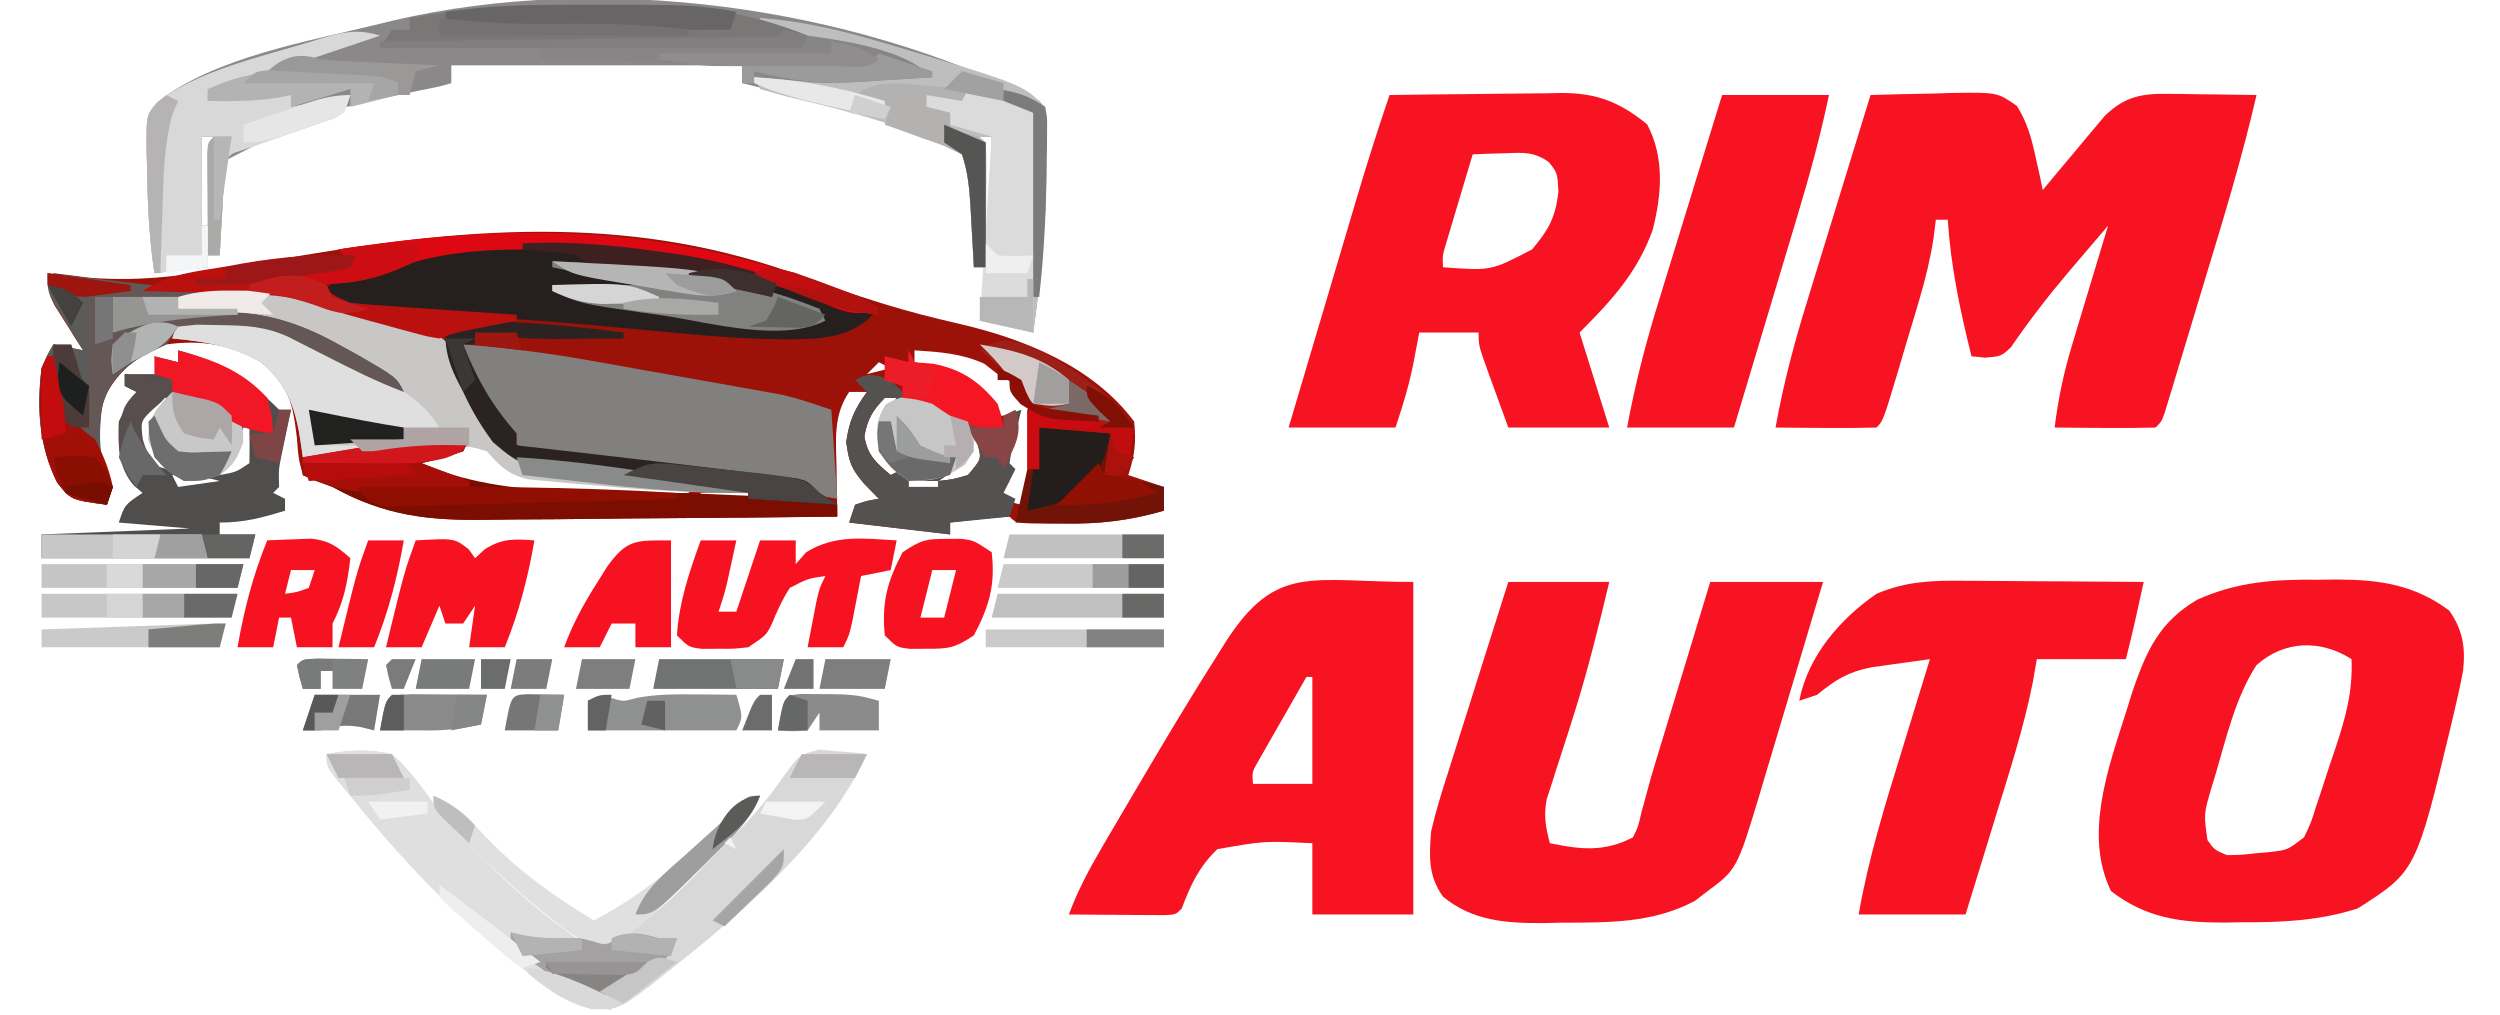 <?xml version="1.0" encoding="UTF-8"?>
<svg version="1.1" xmlns="http://www.w3.org/2000/svg" width="421" height="171">
<path d="M0 0 C3.758 1.39 7.538 2.65 11.359 3.852 C12.356 4.166 12.356 4.166 13.372 4.486 C17.465 5.747 21.569 6.803 25.744 7.755 C36.753 10.286 48.48 14.881 55.484 24.289 C55.825 27.759 55.588 29.978 54.484 33.289 C57.454 34.279 57.454 34.279 60.484 35.289 C60.484 36.609 60.484 37.929 60.484 39.289 C54.684 40.955 49.566 41.576 43.547 41.477 C42.781 41.476 42.014 41.475 41.225 41.475 C35.625 41.43 35.625 41.43 34.484 40.289 C32.793 40.379 31.105 40.535 29.422 40.727 C28.043 40.879 28.043 40.879 26.637 41.035 C25.926 41.119 25.216 41.203 24.484 41.289 C24.484 41.949 24.484 42.609 24.484 43.289 C18.874 42.629 13.264 41.969 7.484 41.289 C7.814 40.299 8.144 39.309 8.484 38.289 C10.547 37.602 10.547 37.602 12.484 37.289 C11.659 36.443 10.834 35.598 9.984 34.727 C7.823 32.124 7.481 31.264 6.984 27.727 C7.502 24.17 8.388 22.172 10.484 19.289 C9.494 19.289 8.504 19.289 7.484 19.289 C4.77 23.265 5.26 27.428 5.359 32.039 C5.368 32.832 5.377 33.625 5.387 34.441 C5.41 36.391 5.446 38.34 5.484 40.289 C-3.974 40.405 -13.432 40.494 -22.891 40.548 C-27.284 40.574 -31.677 40.609 -36.07 40.666 C-40.317 40.721 -44.563 40.751 -48.811 40.763 C-50.423 40.773 -52.036 40.791 -53.648 40.818 C-63.393 40.975 -70.825 40.121 -79.516 35.289 C-80.423 34.964 -81.33 34.639 -82.265 34.304 C-83.379 33.801 -83.379 33.801 -84.516 33.289 C-85.266 30.461 -85.266 30.461 -85.516 27.039 C-86.239 21.026 -86.869 18.213 -91.516 14.289 C-96.787 11.248 -101.559 10.496 -107.516 11.289 C-112.222 12.976 -114.771 15.122 -117.516 19.289 C-119.043 22.979 -118.873 27.353 -118.516 31.289 C-117.525 33.523 -117.525 33.523 -116.516 35.289 C-116.846 36.279 -117.176 37.269 -117.516 38.289 C-123.58 37.473 -123.58 37.473 -125.871 34.574 C-128.95 28.427 -129.358 22.058 -128.516 15.289 C-127.492 12.934 -127.492 12.934 -126.516 11.289 C-124.866 11.619 -123.216 11.949 -121.516 12.289 C-121.96 11.602 -122.405 10.915 -122.863 10.207 C-123.712 8.855 -123.712 8.855 -124.578 7.477 C-125.147 6.583 -125.715 5.69 -126.301 4.77 C-127.516 2.289 -127.516 2.289 -126.516 -0.711 C-123.439 -0.32 -123.439 -0.32 -120.363 0.07 C-111.383 0.76 -103.287 -0.439 -94.453 -2.023 C-91.76 -2.488 -89.066 -2.944 -86.371 -3.398 C-85.701 -3.512 -85.03 -3.625 -84.339 -3.742 C-55.186 -8.642 -28.052 -10.535 0 0 Z M18.484 12.289 C18.484 12.949 18.484 13.609 18.484 14.289 C19.372 14.509 19.372 14.509 20.277 14.734 C26.325 16.451 28.733 18.324 32.484 23.289 C33.474 23.289 34.464 23.289 35.484 23.289 C33.609 31.039 33.609 31.039 32.484 33.289 C33.144 33.619 33.804 33.949 34.484 34.289 C33.824 35.279 33.164 36.269 32.484 37.289 C33.804 37.619 35.124 37.949 36.484 38.289 C38.31 32.812 38.079 26.991 37.484 21.289 C35.523 17.991 35.523 17.991 32.484 16.289 C31.742 15.712 30.999 15.134 30.234 14.539 C26.403 12.798 22.652 12.552 18.484 12.289 Z M12.484 14.289 C11.824 14.949 11.164 15.609 10.484 16.289 C11.804 15.959 13.124 15.629 14.484 15.289 C13.824 14.959 13.164 14.629 12.484 14.289 Z M13.484 20.289 C11.428 22.425 10.561 23.854 10.047 26.789 C10.616 30.039 12.009 31.2 14.484 33.289 C15.144 32.959 15.804 32.629 16.484 32.289 C15.989 31.918 15.494 31.547 14.984 31.164 C12.843 28.487 13.137 26.628 13.484 23.289 C14.144 22.299 14.804 21.309 15.484 20.289 C14.824 20.289 14.164 20.289 13.484 20.289 Z M28.484 26.289 C28.237 27.052 27.989 27.815 27.734 28.602 C26.374 31.525 25.169 32.589 22.484 34.289 C24.922 34.019 24.922 34.019 27.484 33.289 C29.791 30.574 29.791 30.574 29.109 28.102 C28.903 27.503 28.697 26.905 28.484 26.289 Z M-62.266 29.789 C-63.464 30.207 -63.464 30.207 -64.688 30.633 C-65.291 30.849 -65.894 31.066 -66.516 31.289 C-53.995 39.636 -33.812 36.403 -19.516 36.289 C-19.516 35.959 -19.516 35.629 -19.516 35.289 C-20.403 35.219 -21.291 35.149 -22.206 35.077 C-25.51 34.808 -28.812 34.523 -32.113 34.227 C-33.54 34.102 -34.968 33.984 -36.396 33.873 C-38.454 33.711 -40.508 33.526 -42.562 33.336 C-44.416 33.179 -44.416 33.179 -46.308 33.019 C-49.986 32.182 -50.998 30.972 -53.516 28.289 C-57.096 28.289 -58.991 28.633 -62.266 29.789 Z M17.484 34.289 C17.484 34.619 17.484 34.949 17.484 35.289 C19.134 35.289 20.784 35.289 22.484 35.289 C22.484 34.959 22.484 34.629 22.484 34.289 C20.834 34.289 19.184 34.289 17.484 34.289 Z M-17.516 36.289 C-17.516 36.619 -17.516 36.949 -17.516 37.289 C-14.876 37.289 -12.236 37.289 -9.516 37.289 C-9.516 36.959 -9.516 36.629 -9.516 36.289 C-12.156 36.289 -14.796 36.289 -17.516 36.289 Z " fill="#9C1108" transform="translate(135.516,46.711)"/>
<path d="M0 0 C3.583 -0.116 7.166 -0.187 10.75 -0.25 C11.766 -0.284 12.782 -0.317 13.828 -0.352 C21.35 -0.451 21.35 -0.451 24.638 1.827 C26.364 4.58 27.061 7.079 27.75 10.25 C27.992 11.328 28.235 12.405 28.484 13.516 C28.655 14.335 28.825 15.155 29 16 C29.82 15.013 30.64 14.025 31.484 13.008 C32.573 11.713 33.661 10.419 34.75 9.125 C35.289 8.474 35.828 7.823 36.383 7.152 C36.911 6.527 37.44 5.902 37.984 5.258 C38.466 4.682 38.948 4.106 39.444 3.512 C42.621 0.424 45.411 -0.251 49.766 -0.195 C50.655 -0.189 51.545 -0.182 52.461 -0.176 C53.381 -0.159 54.302 -0.142 55.25 -0.125 C56.186 -0.116 57.122 -0.107 58.086 -0.098 C60.391 -0.074 62.695 -0.041 65 0 C62.58 10.549 59.416 20.871 56.274 31.222 C55.366 34.218 54.464 37.215 53.562 40.213 C52.987 42.115 52.412 44.016 51.836 45.918 C51.566 46.816 51.296 47.714 51.018 48.638 C50.643 49.872 50.643 49.872 50.259 51.13 C49.93 52.218 49.93 52.218 49.594 53.328 C49 55 49 55 48 56 C45.137 56.073 42.299 56.092 39.438 56.062 C38.631 56.058 37.825 56.053 36.994 56.049 C34.996 56.037 32.998 56.019 31 56 C31.584 51.307 32.483 46.936 33.848 42.41 C34.205 41.215 34.563 40.019 34.932 38.787 C35.305 37.558 35.678 36.329 36.062 35.062 C36.628 33.178 36.628 33.178 37.205 31.256 C38.132 28.169 39.064 25.084 40 22 C38.31 23.977 36.623 25.957 34.938 27.938 C34.184 28.819 34.184 28.819 33.416 29.718 C29.926 33.825 26.683 38.041 23.633 42.488 C22 44 22 44 19.305 44.23 C18.544 44.154 17.784 44.078 17 44 C15.092 36.345 13.516 28.882 13 21 C12.34 21 11.68 21 11 21 C10.809 22.53 10.809 22.53 10.613 24.09 C10.045 27.713 9.231 31.044 8.188 34.555 C7.834 35.746 7.481 36.937 7.117 38.164 C6.564 40.001 6.564 40.001 6 41.875 C5.631 43.123 5.263 44.371 4.883 45.656 C2.134 54.866 2.134 54.866 1 56 C-1.863 56.073 -4.701 56.092 -7.562 56.062 C-8.369 56.058 -9.175 56.053 -10.006 56.049 C-12.004 56.037 -14.002 56.019 -16 56 C-14.711 48.82 -12.901 41.925 -10.742 34.961 C-10.434 33.954 -10.126 32.947 -9.809 31.91 C-8.836 28.73 -7.855 25.553 -6.875 22.375 C-6.209 20.205 -5.544 18.034 -4.879 15.863 C-3.258 10.574 -1.631 5.286 0 0 Z " fill="#F71322" transform="translate(315,16)"/>
<path d="M0 0 C1.484 -0.017 1.484 -0.017 2.998 -0.035 C10.136 -0.007 15.992 0.813 21.875 5.188 C24.151 8.374 24.657 11.413 24.219 15.323 C23.814 17.526 23.333 19.696 22.812 21.875 C22.63 22.662 22.448 23.448 22.26 24.259 C16.286 49.108 16.286 49.108 6.438 55.375 C-0.111 57.442 -6.225 57.71 -13.062 57.688 C-14.553 57.712 -14.553 57.712 -16.074 57.736 C-23.293 57.741 -29.185 56.993 -35.062 52.438 C-39.675 43.021 -35.543 31.744 -32.562 22.375 C-32.189 21.176 -31.815 19.977 -31.43 18.742 C-29.074 11.893 -26.897 7.106 -20.562 3.375 C-13.79 0.302 -7.351 -0.087 0 0 Z M-10.562 14.375 C-14.099 19.822 -15.621 26.511 -17.438 32.688 C-17.677 33.476 -17.917 34.265 -18.164 35.078 C-19.451 39.451 -19.451 39.451 -18.82 43.855 C-17.619 45.515 -17.619 45.515 -15.562 46.375 C-13.218 46.351 -13.218 46.351 -10.625 46.062 C-9.75 45.984 -8.874 45.905 -7.973 45.824 C-5.312 45.492 -5.312 45.492 -2.562 43.375 C-1.41 40.984 -1.41 40.984 -0.52 38.141 C0.007 36.567 0.007 36.567 0.545 34.961 C1.08 33.31 1.08 33.31 1.625 31.625 C1.993 30.54 2.361 29.454 2.74 28.336 C4.454 23.134 5.653 18.9 5.438 13.375 C0.19 10.017 -5.916 10.231 -10.562 14.375 Z " fill="#F71322" transform="translate(390.562,97.625)"/>
<path d="M0 0 C4.875 -0.074 9.749 -0.129 14.624 -0.165 C16.281 -0.18 17.937 -0.2 19.594 -0.226 C21.982 -0.263 24.369 -0.28 26.758 -0.293 C27.86 -0.316 27.86 -0.316 28.984 -0.34 C34.937 -0.342 38.802 1.207 43.375 4.938 C46.35 10.545 45.831 16.704 44.305 22.758 C41.683 29.963 37.332 34.668 32 40 C34.475 47.92 34.475 47.92 37 56 C31.39 56 25.78 56 20 56 C19.175 53.731 18.35 51.462 17.5 49.125 C17.239 48.412 16.978 47.7 16.709 46.965 C15 42.222 15 42.222 15 40 C11.7 40 8.4 40 5 40 C4.567 42.289 4.567 42.289 4.125 44.625 C3.366 48.637 2.315 52.056 1 56 C-4.94 56 -10.88 56 -17 56 C-15.063 49.471 -13.124 42.942 -11.183 36.414 C-10.524 34.196 -9.866 31.978 -9.208 29.76 C-8.258 26.559 -7.307 23.36 -6.355 20.16 C-5.919 18.688 -5.919 18.688 -5.474 17.186 C-3.757 11.419 -1.945 5.695 0 0 Z M14 10 C13.163 12.791 12.331 15.582 11.5 18.375 C11.262 19.169 11.023 19.963 10.777 20.781 C10.439 21.922 10.439 21.922 10.094 23.086 C9.884 23.788 9.675 24.489 9.459 25.212 C8.917 27.015 8.917 27.015 9 29 C17.082 29.617 17.082 29.617 24 26 C26.81 22.659 27.92 20.671 28.438 16.312 C28.272 13.118 28.272 13.118 26.828 11.305 C24.266 9.476 22.423 9.703 19.312 9.812 C18.319 9.84 17.325 9.867 16.301 9.895 C15.162 9.947 15.162 9.947 14 10 Z " fill="#F71322" transform="translate(234,16)"/>
<path d="M0 0 C1.915 1.915 1.167 4.739 1.189 7.288 C1.188 8.6 1.188 8.6 1.188 9.938 C1.188 10.826 1.189 11.714 1.189 12.63 C1.12 21.507 0.189 30.212 -1 39 C-3.97 38.34 -6.94 37.68 -10 37 C-9.67 34.03 -9.34 31.06 -9 28 C-9.66 28 -10.32 28 -11 28 C-11.061 26.88 -11.121 25.76 -11.184 24.605 C-11.268 23.133 -11.353 21.66 -11.438 20.188 C-11.477 19.45 -11.516 18.712 -11.557 17.951 C-11.744 14.769 -11.987 12.038 -13 9 C-24.375 2.912 -37.593 0.173 -50 -3 C-50 -3.99 -50 -4.98 -50 -6 C-66.17 -6 -82.34 -6 -99 -6 C-99 -5.01 -99 -4.02 -99 -3 C-99.659 -2.814 -100.318 -2.628 -100.997 -2.437 C-120.191 1.427 -120.191 1.427 -137 10 C-137.237 12.692 -137.422 15.365 -137.562 18.062 C-137.606 18.821 -137.649 19.58 -137.693 20.361 C-137.8 22.241 -137.9 24.12 -138 26 C-138.66 26 -139.32 26 -140 26 C-140 26.66 -140 27.32 -140 28 C-144.455 28.495 -144.455 28.495 -149 29 C-149.907 22.877 -150.166 16.806 -150.25 10.625 C-150.271 9.828 -150.293 9.031 -150.314 8.209 C-150.349 2.43 -150.349 2.43 -148.657 0.343 C-139.142 -7.368 -122.637 -10.123 -111 -13 C-110.264 -13.182 -109.529 -13.364 -108.771 -13.552 C-73.693 -21.724 -32 -16.081 0 0 Z M-105 -5 C-101 -4 -101 -4 -101 -4 Z M-48 -5 C-44 -4 -44 -4 -44 -4 Z M-141 6 C-141 10.95 -141 15.9 -141 21 C-140.67 21 -140.34 21 -140 21 C-139.67 16.05 -139.34 11.1 -139 6 C-139.66 6 -140.32 6 -141 6 Z M-10 6 C-9.67 11.28 -9.34 16.56 -9 22 C-8.67 22 -8.34 22 -8 22 C-8 16.72 -8 11.44 -8 6 C-8.66 6 -9.32 6 -10 6 Z " fill="#8A8888" transform="translate(175,17)"/>
<path d="M0 0 C5.61 0 11.22 0 17 0 C15.235 7.413 13.428 14.738 11.141 22.008 C10.819 23.031 10.498 24.053 10.166 25.107 C9.521 27.139 8.865 29.167 8.199 31.192 C7.9 32.133 7.601 33.074 7.293 34.043 C7.02 34.879 6.747 35.714 6.466 36.575 C5.933 39.347 6.282 41.292 7 44 C12.247 45.071 16.162 45.512 21 43 C21.874 41.202 21.874 41.202 22.379 38.965 C22.624 38.066 22.868 37.168 23.121 36.242 C23.411 35.172 23.701 34.102 24 33 C24.81 30.263 25.646 27.534 26.48 24.805 C26.927 23.333 27.373 21.862 27.818 20.391 C28.275 18.885 28.731 17.38 29.188 15.875 C29.656 14.331 30.124 12.786 30.592 11.242 C31.728 7.495 32.864 3.747 34 0 C40.27 0 46.54 0 53 0 C51.211 6.016 49.414 12.03 47.611 18.042 C46.999 20.086 46.389 22.131 45.781 24.176 C44.904 27.121 44.021 30.065 43.137 33.008 C42.868 33.917 42.599 34.827 42.322 35.764 C38.496 48.423 38.496 48.423 33.312 52.25 C32.69 52.73 32.067 53.209 31.426 53.703 C24.365 57.478 16.814 57.365 9 57.375 C7.958 57.399 6.917 57.424 5.844 57.449 C-0.384 57.473 -6.014 57.099 -11 53 C-13.514 49.468 -13.331 46.229 -13 42 C-12.234 38.649 -11.21 35.4 -10.156 32.129 C-9.868 31.207 -9.579 30.284 -9.282 29.334 C-8.364 26.407 -7.432 23.485 -6.5 20.562 C-5.873 18.571 -5.246 16.58 -4.621 14.588 C-3.091 9.722 -1.549 4.86 0 0 Z " fill="#F71322" transform="translate(254,98)"/>
<path d="M0 0 C0 18.48 0 36.96 0 56 C-5.61 56 -11.22 56 -17 56 C-17 52.04 -17 48.08 -17 44 C-25.086 43.606 -25.086 43.606 -33 45 C-36.09 47.952 -37.509 51.041 -39 55 C-40 56 -40 56 -41.766 56.114 C-42.515 56.108 -43.264 56.103 -44.035 56.098 C-44.844 56.094 -45.653 56.091 -46.486 56.088 C-47.336 56.08 -48.187 56.071 -49.062 56.062 C-49.917 56.058 -50.771 56.053 -51.65 56.049 C-53.767 56.037 -55.883 56.019 -58 56 C-56.522 51.999 -54.624 48.445 -52.473 44.766 C-52.128 44.174 -51.783 43.583 -51.427 42.974 C-50.31 41.063 -49.187 39.156 -48.062 37.25 C-47.681 36.602 -47.3 35.954 -46.907 35.286 C-42.286 27.443 -37.64 19.616 -32.75 11.938 C-32.334 11.273 -31.917 10.609 -31.489 9.925 C-23.005 -3.138 -17.179 0 0 0 Z M-18 16 C-19.505 18.622 -21.004 21.247 -22.5 23.875 C-22.929 24.621 -23.359 25.368 -23.801 26.137 C-24.207 26.852 -24.613 27.568 -25.031 28.305 C-25.408 28.965 -25.785 29.624 -26.174 30.304 C-27.146 31.985 -27.146 31.985 -27 34 C-23.7 34 -20.4 34 -17 34 C-17 28.06 -17 22.12 -17 16 C-17.33 16 -17.66 16 -18 16 Z " fill="#F71322" transform="translate(238,98)"/>
<path d="M0 0 C1.286 0.004 1.286 0.004 2.597 0.009 C5.318 0.02 8.038 0.045 10.758 0.07 C12.609 0.08 14.461 0.089 16.312 0.098 C20.836 0.12 25.359 0.154 29.883 0.195 C29.571 1.612 29.258 3.029 28.945 4.445 C28.771 5.234 28.597 6.023 28.418 6.836 C27.936 8.963 27.412 11.08 26.883 13.195 C21.933 13.195 16.983 13.195 11.883 13.195 C11.546 15.141 11.546 15.141 11.203 17.125 C9.625 25.013 7.129 32.643 4.758 40.32 C4.285 41.864 3.812 43.409 3.34 44.953 C2.193 48.702 1.038 52.449 -0.117 56.195 C-6.057 56.195 -11.997 56.195 -18.117 56.195 C-16.511 46.907 -13.769 38.059 -10.992 29.07 C-10.519 27.526 -10.046 25.982 -9.574 24.438 C-8.427 20.689 -7.274 16.941 -6.117 13.195 C-8.21 13.476 -10.3 13.769 -12.391 14.066 C-13.555 14.228 -14.72 14.39 -15.919 14.556 C-19.955 15.363 -21.971 16.629 -25.117 19.195 C-26.107 19.525 -27.097 19.855 -28.117 20.195 C-26.674 12.706 -21.259 6.418 -15.117 2.195 C-10.001 0.013 -5.457 -0.069 0 0 Z " fill="#F71322" transform="translate(331.117,97.805)"/>
<path d="M0 0 C3.857 -0.714 7.157 -0.872 11 0 C14.12 2.73 16.317 5.984 18.727 9.34 C25.179 17.751 34.525 27.16 44 32 C52.53 31.535 61.104 21.178 66.812 15.5 C67.434 14.884 68.056 14.267 68.697 13.632 C71.842 10.438 74.552 7.268 77.082 3.562 C79.603 0.104 79.603 0.104 82.992 -0.781 C83.944 -0.688 84.895 -0.596 85.875 -0.5 C86.842 -0.428 87.809 -0.356 88.805 -0.281 C89.891 -0.142 89.891 -0.142 91 0 C84.321 14.621 69.438 27.182 57 37 C56.149 37.678 55.298 38.356 54.422 39.055 C49.053 43.017 49.053 43.017 44.66 42.945 C40.388 41.842 37.62 39.912 34.312 37.125 C33.709 36.632 33.106 36.139 32.485 35.63 C30.64 34.106 28.817 32.558 27 31 C26.461 30.542 25.922 30.085 25.367 29.613 C17.37 22.762 10.596 15.18 4 7 C3.237 6.09 2.474 5.18 1.688 4.242 C0 2 0 2 0 0 Z " fill="#D9D8D8" transform="translate(55,127)"/>
<path d="M0 0 C5.94 0 11.88 0 18 0 C16.569 6.834 14.757 13.477 12.742 20.16 C12.434 21.191 12.126 22.221 11.809 23.283 C10.834 26.544 9.855 29.803 8.875 33.062 C8.209 35.286 7.544 37.509 6.879 39.732 C5.256 45.156 3.629 50.578 2 56 C-3.94 56 -9.88 56 -16 56 C-14.673 48.816 -12.904 41.936 -10.742 34.961 C-10.434 33.954 -10.126 32.947 -9.809 31.91 C-8.836 28.73 -7.855 25.553 -6.875 22.375 C-6.209 20.205 -5.544 18.034 -4.879 15.863 C-3.258 10.574 -1.63 5.286 0 0 Z " fill="#F71322" transform="translate(290,16)"/>
<path d="M0 0 C10.473 -0.472 19.423 2.168 29.251 5.572 C31.062 6.176 32.912 6.659 34.766 7.117 C38.311 8.698 38.915 10.446 40.43 13.965 C41.361 16.09 42.344 18.194 43.367 20.277 C43.608 20.889 43.849 21.501 44.097 22.132 C45.286 24.471 46.256 25.685 48.367 27.277 C53.661 28.882 59.012 29.506 64.492 30.152 C65.967 30.35 67.44 30.551 68.914 30.754 C76.71 31.808 84.524 32.654 92.367 33.277 C92.367 33.607 92.367 33.937 92.367 34.277 C82.404 34.452 72.663 33.985 62.742 33.027 C61.395 32.917 60.047 32.806 58.699 32.695 C56.783 32.512 56.783 32.512 54.828 32.324 C53.681 32.219 52.535 32.115 51.353 32.007 C47.864 31.154 46.719 29.91 44.367 27.277 C37.016 24.827 29.066 26.646 21.602 27.84 C18.799 28.219 16.188 28.362 13.367 28.277 C13.281 27.625 13.194 26.973 13.105 26.301 C12.113 20.13 11.031 16.526 6.367 12.277 C1.382 9.55 -3.067 8.766 -8.633 8.277 C-8.303 7.287 -7.973 6.297 -7.633 5.277 C7.115 4.296 16.821 9.091 29.367 16.277 C27.205 14.999 25.038 13.73 22.867 12.465 C22.266 12.108 21.666 11.752 21.047 11.385 C13.494 7.006 7.153 4.777 -1.633 4.965 C-2.388 4.962 -3.144 4.958 -3.922 4.955 C-9.116 5.004 -13.64 5.853 -18.633 7.277 C-18.633 5.297 -18.633 3.317 -18.633 1.277 C-14.333 0.936 -10.034 0.644 -5.728 0.402 C-3.817 0.288 -1.908 0.146 0 0 Z " fill="#C8C7C6" transform="translate(37.633,48.723)"/>
<path d="M0 0 C19.422 -0.713 38.456 4.539 56.141 12.148 C52.052 16.238 46.876 16.277 41.367 16.289 C34.357 16.239 27.425 15.661 20.454 14.981 C10.641 14.024 0.828 13.144 -9.016 12.574 C-10.115 12.51 -10.115 12.51 -11.237 12.445 C-14.747 12.244 -18.256 12.057 -21.767 11.883 C-23.021 11.815 -24.275 11.746 -25.566 11.676 C-26.664 11.622 -27.762 11.567 -28.894 11.511 C-31.864 11.148 -34.151 10.392 -36.859 9.148 C-35.151 5.731 -31.183 5.241 -27.734 4.086 C-18.292 0.94 -9.895 0.514 0 0 Z " fill="#25201E" transform="translate(90.859,40.852)"/>
<path d="M0 0 C7.319 0.563 14.484 1.477 21.707 2.777 C23.161 3.034 23.161 3.034 24.643 3.297 C26.671 3.657 28.699 4.019 30.726 4.384 C33.821 4.939 36.917 5.485 40.014 6.029 C41.995 6.382 43.976 6.736 45.957 7.09 C46.876 7.251 47.795 7.413 48.741 7.579 C49.606 7.736 50.471 7.893 51.363 8.054 C52.115 8.189 52.868 8.324 53.644 8.463 C56.482 9.11 59.238 10.079 62 11 C62.495 18.425 62.495 18.425 63 26 C61.02 25.67 59.04 25.34 57 25 C57 24.67 57 24.34 57 24 C55.937 23.859 54.874 23.718 53.778 23.573 C49.784 23.042 45.79 22.508 41.796 21.974 C40.077 21.744 38.357 21.515 36.638 21.287 C31.789 20.644 26.942 19.985 22.099 19.296 C20.231 19.033 18.36 18.783 16.489 18.535 C9.691 17.513 9.691 17.513 6.465 15.117 C3.054 10.109 0.983 6.01 0 0 Z " fill="#81807F" transform="translate(78,58)"/>
<path d="M0 0 C7.341 2.007 11.616 4.616 17 10 C17.66 10 18.32 10 19 10 C18.856 10.687 18.711 11.374 18.562 12.082 C18.284 13.434 18.284 13.434 18 14.812 C17.722 16.152 17.722 16.152 17.438 17.52 C16.913 20.073 16.913 20.073 17 23 C16.505 23.495 16.505 23.495 16 24 C16.66 24.33 17.32 24.66 18 25 C18 25.66 18 26.32 18 27 C14.123 28.193 11.084 29 7 29 C7 29.66 7 30.32 7 31 C8.98 31 10.96 31 13 31 C12.67 32.32 12.34 33.64 12 35 C0.45 35 -11.1 35 -23 35 C-23 33.68 -23 32.36 -23 31 C-10.625 30.505 -10.625 30.505 2 30 C-1.96 29.67 -5.92 29.34 -10 29 C-9 26 -9 26 -6 24 C-6.477 23.595 -6.954 23.19 -7.445 22.773 C-10.141 19.698 -10.146 15.973 -10 12 C-8.562 8.938 -8.562 8.938 -7 7 C-7.66 6.67 -8.32 6.34 -9 6 C-9 5.34 -9 4.68 -9 4 C-7.02 4 -5.04 4 -3 4 C-3.33 3.01 -3.66 2.02 -4 1 C-2.68 1.33 -1.36 1.66 0 2 C0 1.34 0 0.68 0 0 Z M-5.688 9.625 C-7.261 12.004 -7.261 12.004 -6.938 15.125 C-6.291 18.113 -6.291 18.113 -3.938 19.375 C-3.298 19.581 -2.659 19.788 -2 20 C-2.351 19.464 -2.701 18.927 -3.062 18.375 C-4.301 15.237 -3.774 13.238 -3 10 C-2.67 9.34 -2.34 8.68 -2 8 C-4.15 7.769 -4.15 7.769 -5.688 9.625 Z M11 13 C10.711 13.763 10.422 14.526 10.125 15.312 C9 18 9 18 7 21 C9.756 20.502 9.756 20.502 12 19 C12.041 17 12.043 15 12 13 C11.67 13 11.34 13 11 13 Z M-1 21 C-0.67 21.66 -0.34 22.32 0 23 C3.465 22.505 3.465 22.505 7 22 C4.108 21.174 2.113 21 -1 21 Z " fill="#504E4C" transform="translate(30,59)"/>
<path d="M0 0 C7.208 0.575 13.767 2.126 20.688 4.188 C21.739 4.497 22.79 4.807 23.873 5.125 C44.275 11.275 44.275 11.275 48 15 C48.131 17.99 48.19 20.946 48.188 23.938 C48.188 24.826 48.189 25.714 48.189 26.63 C48.12 35.507 47.189 44.212 46 53 C43.03 52.34 40.06 51.68 37 51 C37.33 48.03 37.66 45.06 38 42 C37.34 42 36.68 42 36 42 C35.939 40.88 35.879 39.76 35.816 38.605 C35.732 37.133 35.647 35.66 35.562 34.188 C35.523 33.45 35.484 32.712 35.443 31.951 C35.256 28.769 35.013 26.038 34 23 C25.288 18.405 15.618 15.905 6.084 13.649 C4.042 13.155 2.019 12.584 0 12 C-0.33 11.34 -0.66 10.68 -1 10 C-0.073 10.084 0.854 10.168 1.809 10.254 C3.006 10.356 4.204 10.458 5.438 10.562 C6.632 10.667 7.827 10.771 9.059 10.879 C10.515 10.939 10.515 10.939 12 11 C12.33 10.67 12.66 10.34 13 10 C15.35 9.765 17.706 9.586 20.062 9.438 C21.998 9.312 21.998 9.312 23.973 9.184 C24.972 9.123 25.971 9.062 27 9 C18.044 6.157 9.096 3.37 0 1 C0 0.67 0 0.34 0 0 Z M37 20 C37.33 25.28 37.66 30.56 38 36 C38.33 36 38.66 36 39 36 C39 30.72 39 25.44 39 20 C38.34 20 37.68 20 37 20 Z " fill="#BFBEBE" transform="translate(128,3)"/>
<path d="M0 0 C-3.894 1.317 -7.791 2.628 -11.688 3.938 C-12.79 4.311 -13.893 4.684 -15.029 5.068 C-16.096 5.426 -17.163 5.784 -18.262 6.152 C-19.241 6.482 -20.22 6.812 -21.229 7.152 C-23.81 7.942 -26.346 8.523 -29 9 C-29 9.66 -29 10.32 -29 11 C-28.34 10.67 -27.68 10.34 -27 10 C-24.959 9.929 -22.917 9.916 -20.875 9.938 C-19.779 9.947 -18.684 9.956 -17.555 9.965 C-16.712 9.976 -15.869 9.988 -15 10 C-15 10.66 -15 11.32 -15 12 C-11.7 11.34 -8.4 10.68 -5 10 C-6 13 -6 13 -7.842 13.967 C-8.626 14.238 -9.411 14.51 -10.219 14.789 C-11.068 15.091 -11.918 15.392 -12.793 15.703 C-13.686 16.007 -14.58 16.312 -15.5 16.625 C-17.261 17.24 -19.022 17.857 -20.781 18.477 C-21.566 18.745 -22.35 19.014 -23.158 19.292 C-24.987 19.852 -24.987 19.852 -26 21 C-26.237 23.692 -26.422 26.365 -26.562 29.062 C-26.606 29.821 -26.649 30.58 -26.693 31.361 C-26.8 33.241 -26.9 35.12 -27 37 C-27.66 37 -28.32 37 -29 37 C-29 37.66 -29 38.32 -29 39 C-33.455 39.495 -33.455 39.495 -38 40 C-38.907 33.877 -39.166 27.806 -39.25 21.625 C-39.271 20.828 -39.293 20.031 -39.314 19.209 C-39.349 13.433 -39.349 13.433 -37.666 11.345 C-30.937 5.912 -20.026 3.558 -11.812 1.062 C-11.094 0.839 -10.376 0.616 -9.636 0.385 C-5.993 -0.679 -3.616 -1.118 0 0 Z M-30 17 C-30 21.95 -30 26.9 -30 32 C-29.67 32 -29.34 32 -29 32 C-28.67 27.05 -28.34 22.1 -28 17 C-28.66 17 -29.32 17 -30 17 Z " fill="#D8D8D8" transform="translate(64,6)"/>
<path d="M0 0 C2 0.688 2 0.688 4 2.688 C5.114 2.997 6.228 3.306 7.375 3.625 C11 4.688 11 4.688 13.062 6.25 C15.61 8.14 17.891 8.334 21 8.688 C21 8.027 21 7.367 21 6.688 C21.99 6.357 22.98 6.027 24 5.688 C23.844 6.326 23.688 6.964 23.527 7.621 C23.333 8.447 23.138 9.274 22.938 10.125 C22.74 10.949 22.543 11.772 22.34 12.621 C22.228 13.303 22.116 13.985 22 14.688 C22.33 15.018 22.66 15.348 23 15.688 C22.34 17.008 21.68 18.328 21 19.688 C21.66 20.017 22.32 20.348 23 20.688 C22.67 21.677 22.34 22.668 22 23.688 C17.05 24.183 17.05 24.183 12 24.688 C12 25.348 12 26.008 12 26.688 C6.39 26.027 0.78 25.367 -5 24.688 C-4.505 23.203 -4.505 23.203 -4 21.688 C-1.938 21 -1.938 21 0 20.688 C-0.825 19.842 -1.65 18.996 -2.5 18.125 C-4.661 15.522 -5.003 14.663 -5.5 11.125 C-4.983 7.568 -4.097 5.57 -2 2.688 C-2.66 2.027 -3.32 1.367 -4 0.688 C-2 -0.312 -2 -0.312 0 0 Z M1 3.688 C-1.057 5.823 -1.924 7.252 -2.438 10.188 C-1.869 13.437 -0.476 14.599 2 16.688 C2.66 16.358 3.32 16.027 4 15.688 C3.505 15.316 3.01 14.945 2.5 14.562 C0.359 11.886 0.652 10.027 1 6.688 C1.66 5.697 2.32 4.707 3 3.688 C2.34 3.688 1.68 3.688 1 3.688 Z M16 9.688 C15.752 10.451 15.505 11.214 15.25 12 C13.89 14.924 12.684 15.988 10 17.688 C12.437 17.417 12.437 17.417 15 16.688 C17.307 13.972 17.307 13.972 16.625 11.5 C16.419 10.902 16.212 10.304 16 9.688 Z M5 17.688 C5 18.017 5 18.348 5 18.688 C6.65 18.688 8.3 18.688 10 18.688 C10 18.358 10 18.027 10 17.688 C8.35 17.688 6.7 17.688 5 17.688 Z " fill="#545251" transform="translate(148,63.312)"/>
<path d="M0 0 C-0.33 0.66 -0.66 1.32 -1 2 C-3.314 2.731 -5.648 3.401 -8 4 C5.837 10.24 23.596 8.51 38.538 9.125 C41.473 9.247 44.409 9.373 47.344 9.5 C48.24 9.535 49.135 9.571 50.058 9.607 C54.135 9.786 58.02 10.016 62 11 C62 11.66 62 12.32 62 13 C52.542 13.116 43.084 13.205 33.625 13.259 C29.232 13.285 24.839 13.32 20.446 13.377 C16.199 13.432 11.952 13.462 7.705 13.474 C6.093 13.484 4.48 13.501 2.868 13.529 C-6.877 13.686 -14.31 12.832 -23 8 C-24.658 7.311 -26.322 6.638 -28 6 C-28 5.01 -28 4.02 -28 3 C-25.022 2.491 -22.043 1.993 -19.062 1.5 C-18.232 1.357 -17.401 1.214 -16.545 1.066 C-10.954 0.153 -5.665 -0.137 0 0 Z " fill="#7B0E00" transform="translate(79,74)"/>
<path d="M0 0 C8.58 0.99 17.16 1.98 26 3 C26 3.33 26 3.66 26 4 C21.05 4 16.1 4 11 4 C11 5.98 11 7.96 11 10 C12.14 9.515 13.279 9.031 14.453 8.531 C18.949 6.855 22.979 6.46 27.75 6.5 C28.929 6.507 28.929 6.507 30.131 6.515 C37.213 6.725 42.801 8.546 49 12 C49.963 12.527 50.926 13.054 51.918 13.598 C58.764 17.527 58.764 17.527 60 20 C55.455 18.298 51.193 16.136 46.875 13.938 C45.457 13.216 44.037 12.495 42.617 11.777 C41.683 11.302 41.683 11.302 40.73 10.816 C36.726 8.927 33.322 8.804 28.938 8.75 C27.688 8.724 26.439 8.698 25.152 8.672 C23.592 8.834 23.592 8.834 22 9 C21.01 10.485 21.01 10.485 20 12 C19.051 12.454 18.102 12.908 17.125 13.375 C13.228 15.402 10.941 17.725 9.25 21.812 C8.65 27.06 8.383 31.289 11 36 C10.67 36.99 10.34 37.98 10 39 C3.936 38.184 3.936 38.184 1.645 35.285 C-1.434 29.138 -1.842 22.769 -1 16 C0.023 13.645 0.023 13.645 1 12 C2.65 12.33 4.3 12.66 6 13 C5.567 12.313 5.134 11.626 4.688 10.918 C4.131 10.017 3.574 9.116 3 8.188 C2.443 7.294 1.886 6.401 1.312 5.48 C0 3 0 3 0 0 Z " fill="#5B5B5A" transform="translate(8,46)"/>
<path d="M0 0 C3.857 -0.714 7.157 -0.872 11 0 C14.119 2.729 16.31 5.981 18.718 9.335 C21.061 12.378 23.775 15.051 26.5 17.75 C27.052 18.3 27.605 18.849 28.174 19.416 C32.049 23.209 36.094 26.641 40.488 29.828 C40.987 30.215 41.486 30.602 42 31 C42 31.33 42 31.66 42 32 C38.667 32 35.333 32 32 32 C33.726 33.13 35.456 34.254 37.188 35.375 C38.15 36.001 39.113 36.628 40.105 37.273 C42.698 38.82 45.169 39.975 48 41 C48 41.66 48 42.32 48 43 C42.133 42.628 38.707 40.828 34.312 37.125 C33.709 36.632 33.106 36.139 32.485 35.63 C30.64 34.106 28.817 32.558 27 31 C26.461 30.542 25.922 30.085 25.367 29.613 C17.37 22.762 10.596 15.18 4 7 C3.237 6.09 2.474 5.18 1.688 4.242 C0 2 0 2 0 0 Z " fill="#DFDFDF" transform="translate(55,127)"/>
<path d="M0 0 C2.301 0.011 4.602 -0 6.903 -0.013 C17.857 -0.023 27.352 1.11 37.54 5.261 C37.21 5.921 36.88 6.581 36.54 7.261 C13.11 7.261 -10.32 7.261 -34.46 7.261 C-33.8 6.271 -33.14 5.281 -32.46 4.261 C-31.47 4.261 -30.48 4.261 -29.46 4.261 C-29.46 3.601 -29.46 2.941 -29.46 2.261 C-19.563 0.521 -10.023 -0.056 0 0 Z " fill="#7A7877" transform="translate(98.46,0.739)"/>
<path d="M0 0 C1.98 0 3.96 0 6 0 C5.69 1.438 5.377 2.875 5.062 4.312 C4.888 5.113 4.714 5.914 4.535 6.738 C4 9 4 9 3 12 C3.99 12 4.98 12 6 12 C7.32 8.04 8.64 4.08 10 0 C11.98 0 13.96 0 16 0 C16 1.32 16 2.64 16 4 C16.866 3.01 16.866 3.01 17.75 2 C22.643 -1.011 27.394 -0.322 33 0 C32.67 1.65 32.34 3.3 32 5 C30.35 5.33 28.7 5.66 27 6 C26.867 6.699 26.734 7.397 26.598 8.117 C26.421 9.027 26.244 9.937 26.062 10.875 C25.888 11.78 25.714 12.685 25.535 13.617 C25 16 25 16 24 18 C22.02 18 20.04 18 18 18 C18.309 16.374 18.622 14.749 18.938 13.125 C19.112 12.22 19.286 11.315 19.465 10.383 C20 8 20 8 21 6 C18.086 6.412 18.086 6.412 15 8 C13.728 9.981 12.835 11.943 11.957 14.125 C11 16 11 16 8 18 C5.59 18.266 5.59 18.266 2.938 18.25 C2.06 18.255 1.182 18.26 0.277 18.266 C-2 18 -2 18 -4 16 C-3.654 10.353 -1.909 5.296 0 0 Z " fill="#F71221" transform="translate(118,91)"/>
<path d="M0 0 C1.459 0.477 2.917 0.957 4.375 1.438 C5.187 1.704 5.999 1.971 6.836 2.246 C9 3 9 3 11 4 C11 16.21 11 28.42 11 41 C8.03 40.34 5.06 39.68 2 39 C2.99 23.655 2.99 23.655 4 8 C1.69 7.34 -0.62 6.68 -3 6 C-3 5.34 -3 4.68 -3 4 C-4.32 3.67 -5.64 3.34 -7 3 C-7 2.34 -7 1.68 -7 1 C-5.546 1.031 -5.546 1.031 -4.062 1.062 C-1.125 1.356 -1.125 1.356 0 0 Z " fill="#DCDBDC" transform="translate(163,15)"/>
<path d="M0 0 C13.67 -0.91 22.521 2.816 34.062 9.562 C35.028 10.126 35.028 10.126 36.013 10.701 C39.388 12.753 41.908 14.62 44 18 C36.637 18.224 30.13 17.901 23 16 C23 17.65 23 19.3 23 21 C25.64 21 28.28 21 31 21 C31 21.33 31 21.66 31 22 C26.05 22.495 26.05 22.495 21 23 C20.773 21.474 20.546 19.948 20.312 18.375 C19.247 13.143 17.952 10.601 14 7 C9.015 4.272 4.566 3.488 -1 3 C-0.67 2.01 -0.34 1.02 0 0 Z " fill="#DFDFDF" transform="translate(30,54)"/>
<path d="M0 0 C6.523 -0.369 6.523 -0.369 8.938 1.5 C9.288 1.995 9.639 2.49 10 3 C10.536 2.505 11.072 2.01 11.625 1.5 C14.594 -0.375 16.553 -0.235 20 0 C18.901 6.311 17.419 12.063 15 18 C13.02 18 11.04 18 9 18 C9.33 15.69 9.66 13.38 10 11 C9.01 12.485 9.01 12.485 8 14 C7.01 14 6.02 14 5 14 C4.67 13.01 4.34 12.02 4 11 C3.01 13.31 2.02 15.62 1 18 C-0.98 18 -2.96 18 -5 18 C-1.925 5.33 -1.925 5.33 0 0 Z " fill="#F71221" transform="translate(70,91)"/>
<path d="M0 0 C3.96 0.33 7.92 0.66 12 1 C11.67 3.31 11.34 5.62 11 8 C12.361 8.217 12.361 8.217 13.75 8.438 C16.215 8.864 18.588 9.351 21 10 C21 11.32 21 12.64 21 14 C15.164 15.684 10.055 16.261 4 16.125 C2.838 16.111 2.838 16.111 1.652 16.098 C-0.232 16.074 -2.116 16.039 -4 16 C-3.34 13.03 -2.68 10.06 -2 7 C-1.34 7 -0.68 7 0 7 C0 4.69 0 2.38 0 0 Z " fill="#711307" transform="translate(175,72)"/>
<path d="M0 0 C-3.89 1.517 -6.138 0.401 -9.875 -1.188 C-26.209 -7.736 -42.43 -10.684 -60 -10 C-61.754 -9.973 -61.754 -9.973 -63.543 -9.945 C-70.507 -9.7 -76.439 -8.759 -82.938 -6.375 C-88.595 -4.301 -92.173 -3.454 -98 -5 C-94.812 -7.125 -92.735 -7.502 -89 -8 C-89.66 -8.66 -90.32 -9.32 -91 -10 C-58.187 -15.047 -30.299 -14.105 0 0 Z " fill="#DE0812" transform="translate(148,52)"/>
<path d="M0 0 C0.773 -0.005 1.547 -0.01 2.344 -0.016 C4.5 0.25 4.5 0.25 7.5 2.25 C8.153 7.8 7.048 11.437 4.5 16.25 C1.249 18.417 0.208 18.522 -3.562 18.5 C-4.44 18.505 -5.318 18.51 -6.223 18.516 C-8.5 18.25 -8.5 18.25 -10.5 16.25 C-11.048 10.66 -10.068 7.101 -7.5 2.25 C-4.378 0.169 -3.567 -0.024 0 0 Z M-2.5 5.25 C-3.16 7.89 -3.82 10.53 -4.5 13.25 C-3.18 13.25 -1.86 13.25 -0.5 13.25 C0.16 10.61 0.82 7.97 1.5 5.25 C0.18 5.25 -1.14 5.25 -2.5 5.25 Z " fill="#F71221" transform="translate(159.5,90.75)"/>
<path d="M0 0 C1.582 -0.082 3.166 -0.139 4.75 -0.188 C6.073 -0.24 6.073 -0.24 7.422 -0.293 C10.447 0.051 11.756 1.002 14 3 C13.522 7.14 12.904 10.319 11 14 C11 15.32 11 16.64 11 18 C9.02 18 7.04 18 5 18 C4.67 16.35 4.34 14.7 4 13 C3.34 13 2.68 13 2 13 C1.67 14.65 1.34 16.3 1 18 C-0.98 18 -2.96 18 -5 18 C-3.901 11.689 -2.419 5.937 0 0 Z M4 5 C3.67 6.32 3.34 7.64 3 9 C4.985 8.733 4.985 8.733 7 8 C7.33 7.01 7.66 6.02 8 5 C6.68 5 5.36 5 4 5 Z " fill="#F71221" transform="translate(45,91)"/>
<path d="M0 0 C15.236 0.588 30.733 2.214 45 8 C45.495 8.99 45.495 8.99 46 10 C38.525 13.738 26.479 10.294 18.625 9.125 C16.759 8.864 16.759 8.864 14.855 8.598 C4.849 7.144 4.849 7.144 0 5 C0 4.67 0 4.34 0 4 C4.62 4 9.24 4 14 4 C9.38 3.01 4.76 2.02 0 1 C0 0.67 0 0.34 0 0 Z " fill="#818180" transform="translate(93,44)"/>
<path d="M0 0 C6.483 0.886 16.314 2.314 21 7 C17.689 7.229 14.376 7.429 11.062 7.625 C10.136 7.689 9.21 7.754 8.256 7.82 C2.087 8.167 -3.029 7.605 -9 6 C-9 6.66 -9 7.32 -9 8 C-9.66 8 -10.32 8 -11 8 C-11 7.01 -11 6.02 -11 5 C-22.22 4.67 -33.44 4.34 -45 4 C-45 3.34 -45 2.68 -45 2 C-44.451 1.99 -43.902 1.979 -43.336 1.969 C-37.643 1.861 -31.949 1.746 -26.256 1.628 C-24.129 1.584 -22.002 1.543 -19.874 1.503 C-16.824 1.445 -13.773 1.381 -10.723 1.316 C-9.765 1.3 -8.808 1.283 -7.822 1.266 C-6.501 1.236 -6.501 1.236 -5.153 1.205 C-4.373 1.19 -3.594 1.174 -2.791 1.158 C-0.977 1.191 -0.977 1.191 0 0 Z " fill="#878585" transform="translate(136,6)"/>
<path d="M0 0 C0 5.94 0 11.88 0 18 C-1.98 18 -3.96 18 -6 18 C-6 16.68 -6 15.36 -6 14 C-7.32 14 -8.64 14 -10 14 C-10.66 15.32 -11.32 16.64 -12 18 C-13.98 18 -15.96 18 -18 18 C-16.582 14.128 -14.77 10.793 -12.562 7.312 C-11.966 6.36 -11.369 5.407 -10.754 4.426 C-7.39 -0.227 -5.965 0 0 0 Z " fill="#F71221" transform="translate(113,91)"/>
<path d="M0 0 C0.773 0.048 1.547 0.097 2.344 0.146 C7.342 0.478 12.286 1.024 17.25 1.688 C17.25 2.018 17.25 2.348 17.25 2.688 C14.396 2.715 11.542 2.734 8.688 2.75 C7.488 2.763 7.488 2.763 6.264 2.775 C1.478 2.795 -3.031 2.492 -7.75 1.688 C-7.75 2.348 -7.75 3.007 -7.75 3.688 C-8.41 3.688 -9.07 3.688 -9.75 3.688 C-7.42 9.546 -4.903 13.958 -0.75 18.688 C-0.75 19.348 -0.75 20.008 -0.75 20.688 C0.251 20.8 0.251 20.8 1.272 20.915 C9.267 21.819 17.259 22.747 25.25 23.688 C26.391 23.821 27.531 23.954 28.707 24.092 C31.889 24.468 35.07 24.857 38.25 25.25 C39.228 25.364 40.206 25.479 41.213 25.597 C42.112 25.711 43.011 25.824 43.938 25.941 C45.119 26.086 45.119 26.086 46.324 26.233 C48.25 26.688 48.25 26.688 50.25 28.688 C51.24 29.348 52.23 30.008 53.25 30.688 C48.3 30.358 43.35 30.027 38.25 29.688 C38.25 29.358 38.25 29.027 38.25 28.688 C37.08 28.563 35.91 28.439 34.705 28.311 C30.33 27.834 25.965 27.291 21.6 26.728 C19.716 26.495 17.831 26.279 15.943 26.081 C0.293 24.422 0.293 24.422 -4.746 20.143 C-6.772 17.39 -8.327 14.788 -9.75 11.688 C-10.118 10.976 -10.486 10.264 -10.865 9.53 C-12.187 6.778 -12.75 4.758 -12.75 1.688 C-8.745 -1.122 -4.631 -0.352 0 0 Z " fill="#2B2321" transform="translate(87.75,54.312)"/>
<path d="M0 0 C0 0.33 0 0.66 0 1 C-4.95 1 -9.9 1 -15 1 C-15 2.98 -15 4.96 -15 7 C-13.86 6.515 -12.721 6.031 -11.547 5.531 C-7.051 3.855 -3.021 3.46 1.75 3.5 C2.929 3.507 2.929 3.507 4.131 3.515 C11.213 3.725 16.801 5.546 23 9 C23.963 9.527 24.926 10.054 25.918 10.598 C32.764 14.527 32.764 14.527 34 17 C29.455 15.298 25.193 13.136 20.875 10.938 C19.457 10.216 18.037 9.495 16.617 8.777 C15.683 8.302 15.683 8.302 14.73 7.816 C10.726 5.927 7.322 5.804 2.938 5.75 C1.688 5.724 0.439 5.698 -0.848 5.672 C-1.888 5.78 -2.928 5.888 -4 6 C-4.99 7.485 -4.99 7.485 -6 9 C-6.949 9.454 -7.897 9.908 -8.875 10.375 C-12.94 12.489 -15.239 14.675 -16.688 19.102 C-17.184 21.054 -17.599 23.026 -18 25 C-18.66 24.34 -19.32 23.68 -20 23 C-19.977 21.074 -19.977 21.074 -19.625 18.688 C-18.849 12.45 -18.911 6.276 -19 0 C-12.551 -1.319 -6.512 -0.695 0 0 Z " fill="#655756" transform="translate(34,49)"/>
<path d="M0 0 C-0.33 0.66 -0.66 1.32 -1 2 C-4.062 2.625 -4.062 2.625 -7 3 C-4.726 6.371 -4.726 6.371 -1 8 C1.136 8.218 3.276 8.39 5.418 8.535 C7.298 8.666 7.298 8.666 9.217 8.799 C11.182 8.929 11.182 8.929 13.188 9.062 C14.523 9.154 15.858 9.246 17.193 9.338 C20.462 9.562 23.731 9.783 27 10 C27 10.33 27 10.66 27 11 C26.313 11.133 25.626 11.266 24.918 11.402 C23.566 11.667 23.566 11.667 22.188 11.938 C21.294 12.112 20.401 12.286 19.48 12.465 C16.886 12.977 16.886 12.977 14 14 C12.01 13.686 12.01 13.686 9.762 13.074 C8.941 12.854 8.121 12.635 7.275 12.408 C6.421 12.17 5.567 11.933 4.688 11.688 C3.845 11.461 3.003 11.235 2.135 11.002 C-1.262 10.08 -4.601 9.145 -7.911 7.943 C-11.087 6.974 -13.745 6.688 -17.055 6.586 C-18.163 6.547 -19.272 6.509 -20.414 6.469 C-22.127 6.422 -22.127 6.422 -23.875 6.375 C-25.04 6.336 -26.206 6.298 -27.406 6.258 C-30.271 6.164 -33.135 6.078 -36 6 C-31.629 3.086 -27.062 2.744 -21.938 1.875 C-20.438 1.602 -20.438 1.602 -18.908 1.324 C-12.542 0.224 -6.457 -0.241 0 0 Z " fill="#BA110F" transform="translate(60,43)"/>
<path d="M0 0 C3.899 1.57 6.154 4.085 9 7.125 C14.426 12.776 20.296 16.917 27 21 C36.432 16.055 43.919 9.33 51.227 1.664 C53 0 53 0 55 0 C53.329 4.292 50.21 7.134 47 10.312 C46.421 10.888 45.843 11.463 45.246 12.056 C32.184 24.792 32.184 24.792 26 25 C23.811 23.713 22.017 22.461 20.062 20.875 C19.503 20.433 18.944 19.991 18.368 19.535 C13.912 15.927 9.758 12.036 5.688 8 C5.118 7.437 4.549 6.873 3.963 6.292 C0 2.258 0 2.258 0 0 Z " fill="#E0E0E0" transform="translate(73,134)"/>
<path d="M0 0 C0.751 -0.001 1.503 -0.002 2.277 -0.003 C3.851 -0.004 5.426 -0.002 7.001 0.002 C9.399 0.008 11.797 0.002 14.195 -0.004 C15.734 -0.003 17.273 -0.002 18.812 0 C19.522 -0.002 20.232 -0.004 20.963 -0.006 C25.002 0.013 28.81 0.354 32.773 1.133 C32.443 2.123 32.113 3.113 31.773 4.133 C25.58 4.158 19.387 4.176 13.194 4.188 C11.088 4.193 8.981 4.2 6.874 4.208 C3.846 4.22 0.817 4.226 -2.211 4.23 C-3.624 4.238 -3.624 4.238 -5.065 4.246 C-5.945 4.246 -6.826 4.246 -7.733 4.246 C-8.506 4.249 -9.279 4.251 -10.075 4.253 C-12.244 4.132 -14.143 3.73 -16.227 3.133 C-16.227 2.473 -16.227 1.813 -16.227 1.133 C-10.773 0.364 -5.503 -0.016 0 0 Z " fill="#676565" transform="translate(91.227,0.867)"/>
<path d="M0 0 C3.49 1.778 5.5 2.889 7.125 6.5 C7 9 7 9 5.5 11.25 C2.186 13.57 0.045 14.071 -4 14 C-6.938 11.938 -6.938 11.938 -9 9 C-9.522 5.738 -9.584 3.973 -7.875 1.125 C-5.048 -0.571 -3.25 -0.446 0 0 Z " fill="#C7C6C6" transform="translate(157,67)"/>
<path d="M0 0 C7.212 1.442 7.212 1.442 10.562 3.812 C12 6 12 6 11.938 8.562 C10.915 11.222 10.34 12.386 8 14 C5.125 14.938 5.125 14.938 2 15 C-1.452 13.082 -2.716 11.785 -4.062 8.062 C-3.983 4.144 -2.678 2.759 0 0 Z " fill="#C8C8C8" transform="translate(29,66)"/>
<path d="M0 0 C-0.33 0.66 -0.66 1.32 -1 2 C-3.314 2.731 -5.648 3.401 -8 4 C-5.36 4.99 -2.72 5.98 0 7 C0 7.33 0 7.66 0 8 C-3.165 8.258 -6.332 8.476 -9.5 8.688 C-10.83 8.797 -10.83 8.797 -12.188 8.908 C-18.289 9.29 -22.425 8.533 -28 6 C-28 5.01 -28 4.02 -28 3 C-25.022 2.491 -22.043 1.993 -19.062 1.5 C-18.232 1.357 -17.401 1.214 -16.545 1.066 C-10.954 0.153 -5.665 -0.137 0 0 Z " fill="#A50F08" transform="translate(79,74)"/>
<path d="M0 0 C0.681 0.165 1.361 0.33 2.062 0.5 C5.089 1.1 5.089 1.1 8.562 1 C12 1 12 1 14.188 1.625 C16.082 2.215 16.082 2.215 17.938 1 C20.665 -0.323 22.12 0.262 25 1 C25.99 1 26.98 1 28 1 C26.39 5.831 22.573 7.426 18.281 9.863 C15 11 15 11 12.156 10.48 C9.553 9.183 7.317 7.754 5 6 C3.969 5.278 2.938 4.556 1.875 3.812 C1.256 3.214 0.637 2.616 0 2 C0 1.34 0 0.68 0 0 Z " fill="#A3A1A1" transform="translate(86,157)"/>
<path d="M0 0 C6.39 3.439 11.789 7.046 16 13 C14.02 13 12.04 13 10 13 C10 12.34 10 11.68 10 11 C9.112 10.979 9.112 10.979 8.207 10.957 C3.958 10.701 1.656 10.549 -1.688 7.75 C-2.832 6.389 -2.832 6.389 -4 5 C-5.955 3.274 -7.977 1.647 -10 0 C-6.174 -2.649 -4.157 -1.634 0 0 Z " fill="#9D2018" transform="translate(175,59)"/>
<path d="M0 0 C11.22 0 22.44 0 34 0 C33.67 1.32 33.34 2.64 33 4 C22.11 4 11.22 4 0 4 C0 2.68 0 1.36 0 0 Z " fill="#C5C5C5" transform="translate(7,95)"/>
<path d="M0 0 C1.124 0.085 1.124 0.085 2.271 0.172 C4.119 0.313 5.966 0.468 7.812 0.625 C7.482 1.285 7.152 1.945 6.812 2.625 C3.842 2.13 3.842 2.13 0.812 1.625 C0.812 2.285 0.812 2.945 0.812 3.625 C2.132 3.955 3.453 4.285 4.812 4.625 C4.812 5.615 4.812 6.605 4.812 7.625 C5.617 7.769 6.421 7.914 7.25 8.062 C9.812 8.625 9.812 8.625 10.812 9.625 C10.899 11.187 10.92 12.752 10.91 14.316 C10.907 15.261 10.904 16.205 10.9 17.178 C10.892 18.171 10.884 19.164 10.875 20.188 C10.87 21.185 10.866 22.182 10.861 23.209 C10.85 25.681 10.833 28.153 10.812 30.625 C10.152 30.625 9.492 30.625 8.812 30.625 C8.752 29.505 8.691 28.385 8.629 27.23 C8.544 25.758 8.46 24.285 8.375 22.812 C8.336 22.075 8.296 21.337 8.256 20.576 C8.069 17.394 7.825 14.663 6.812 11.625 C3.801 10.148 3.801 10.148 0.25 8.938 C-0.948 8.501 -2.145 8.064 -3.379 7.613 C-4.306 7.287 -5.233 6.961 -6.188 6.625 C-5.857 5.635 -5.527 4.645 -5.188 3.625 C-7.168 2.965 -9.148 2.305 -11.188 1.625 C-7.32 -0.954 -4.421 -0.386 0 0 Z " fill="#B3B2B1" transform="translate(155.188,14.375)"/>
<path d="M0 0 C10.89 0 21.78 0 33 0 C32.67 1.32 32.34 2.64 32 4 C21.44 4 10.88 4 0 4 C0 2.68 0 1.36 0 0 Z " fill="#C7C7C7" transform="translate(7,100)"/>
<path d="M0 0 C2.184 0.661 2.184 0.661 4.367 0.035 C7.792 -0.615 11.016 -0.595 14.5 -0.562 C15.754 -0.553 17.009 -0.544 18.301 -0.535 C19.253 -0.524 20.206 -0.512 21.188 -0.5 C22.312 3.25 22.312 3.25 21.188 5.5 C12.854 5.5 4.521 5.5 -3.812 5.5 C-3.812 3.85 -3.812 2.2 -3.812 0.5 C-1.812 -0.5 -1.812 -0.5 0 0 Z " fill="#8F9090" transform="translate(102.812,117.5)"/>
<path d="M0 0 C6.068 1.659 10.66 3.335 15 8 C15.875 11.312 15.875 11.312 16 14 C11.016 13.536 8.802 12.137 5 9 C1.821 7.744 1.821 7.744 -1 7 C-1 6.34 -1 5.68 -1 5 C-1.99 4.67 -2.98 4.34 -4 4 C-4 3.01 -4 2.02 -4 1 C-2.68 1.33 -1.36 1.66 0 2 C0 1.34 0 0.68 0 0 Z " fill="#F21724" transform="translate(30,59)"/>
<path d="M0 0 C0.33 0 0.66 0 1 0 C1.086 0.675 1.173 1.351 1.262 2.047 C2.209 8.058 2.99 10.334 8 14 C9.382 16.56 10.425 19.145 11 22 C10.67 22.99 10.34 23.98 10 25 C3.936 24.184 3.936 24.184 1.645 21.285 C-1.465 15.078 -1.65 8.83 -1 2 C-0.67 1.34 -0.34 0.68 0 0 Z " fill="#A01007" transform="translate(8,60)"/>
<path d="M0 0 C0.33 0.66 0.66 1.32 1 2 C2.031 2.083 3.062 2.165 4.125 2.25 C8.951 3.184 11.871 5.225 15 9 C15.695 11.199 15.695 11.199 16 13 C10.616 13.513 8.339 12.046 4 9 C1.272 8.218 1.272 8.218 -1 8 C-1 7.34 -1 6.68 -1 6 C-1.99 5.67 -2.98 5.34 -4 5 C-4 3.68 -4 2.36 -4 1 C-2.68 1.33 -1.36 1.66 0 2 C0 1.34 0 0.68 0 0 Z " fill="#F41623" transform="translate(153,59)"/>
<path d="M0 0 C3.96 0.33 7.92 0.66 12 1 C10.875 6.624 9.508 8.699 5 12 C2.638 12.997 0.534 13.493 -2 14 C-1.34 9.38 -0.68 4.76 0 0 Z " fill="#231D1B" transform="translate(175,72)"/>
<path d="M0 0 C9.24 0 18.48 0 28 0 C28 1.32 28 2.64 28 4 C18.43 4 8.86 4 -1 4 C-0.67 2.68 -0.34 1.36 0 0 Z " fill="#C0C0C0" transform="translate(168,100)"/>
<path d="M0 0 C1.98 0 3.96 0 6 0 C4.901 6.311 3.419 12.063 1 18 C-0.98 18 -2.96 18 -5 18 C-1.925 5.33 -1.925 5.33 0 0 Z " fill="#F71221" transform="translate(62,91)"/>
<path d="M0 0 C8.91 0 17.82 0 27 0 C27 1.32 27 2.64 27 4 C17.76 4 8.52 4 -1 4 C-0.67 2.68 -0.34 1.36 0 0 Z " fill="#CACACA" transform="translate(169,95)"/>
<path d="M0 0 C8.91 0 17.82 0 27 0 C27.33 1.32 27.66 2.64 28 4 C18.76 4 9.52 4 0 4 C0 2.68 0 1.36 0 0 Z " fill="#C7C7C7" transform="translate(7,90)"/>
<path d="M0 0 C8.58 0 17.16 0 26 0 C26 1.32 26 2.64 26 4 C17.09 4 8.18 4 -1 4 C-0.67 2.68 -0.34 1.36 0 0 Z " fill="#C1C1C1" transform="translate(170,90)"/>
<path d="M0 0 C0.996 0.053 1.993 0.106 3.02 0.16 C10.294 0.585 10.294 0.585 12.625 1.75 C12.625 2.41 12.625 3.07 12.625 3.75 C9.985 4.41 7.345 5.07 4.625 5.75 C4.625 4.76 4.625 3.77 4.625 2.75 C-0.325 4.235 -0.325 4.235 -5.375 5.75 C-5.375 5.09 -5.375 4.43 -5.375 3.75 C-6.2 3.915 -7.025 4.08 -7.875 4.25 C-11.788 4.809 -15.427 4.818 -19.375 4.75 C-19.375 4.09 -19.375 3.43 -19.375 2.75 C-12.644 -0.352 -7.327 -0.514 0 0 Z " fill="#B4B3B3" transform="translate(54.375,12.25)"/>
<path d="M0 0 C7.68 -0.429 15.027 0.249 22.625 1.312 C23.495 1.43 24.364 1.548 25.26 1.669 C31.371 2.569 37.133 4.079 43 6 C42.67 6.99 42.34 7.98 42 9 C41.175 8.807 40.35 8.613 39.5 8.414 C32.087 6.743 24.805 5.476 17.244 4.735 C13.752 4.362 11.99 3.993 9 2 C6.721 1.546 6.721 1.546 4.312 1.375 C3.504 1.3 2.696 1.225 1.863 1.148 C1.248 1.099 0.634 1.05 0 1 C0 0.67 0 0.34 0 0 Z " fill="#3D201F" transform="translate(88,41)"/>
<path d="M0 0 C-0.33 1.32 -0.66 2.64 -1 4 C-10.9 4 -20.8 4 -31 4 C-31 3.01 -31 2.02 -31 1 C-26.907 0.857 -22.813 0.715 -18.72 0.573 C-17.327 0.524 -15.934 0.476 -14.541 0.427 C-12.54 0.357 -10.54 0.288 -8.539 0.219 C-6.732 0.156 -6.732 0.156 -4.889 0.092 C-3.26 0.04 -1.63 0 0 0 Z " fill="#CACACA" transform="translate(38,105)"/>
<path d="M0 0 C6.93 0 13.86 0 21 0 C20.67 1.65 20.34 3.3 20 5 C13.07 5 6.14 5 -1 5 C-0.67 3.35 -0.34 1.7 0 0 Z " fill="#717372" transform="translate(111,111)"/>
<path d="M0 0 C9.9 0 19.8 0 30 0 C30 0.99 30 1.98 30 3 C20.1 3 10.2 3 0 3 C0 2.01 0 1.02 0 0 Z " fill="#CACACA" transform="translate(166,106)"/>
<path d="M0 0 C1.488 0.007 2.977 0.019 4.465 0.035 C5.223 0.04 5.982 0.044 6.764 0.049 C8.643 0.061 10.523 0.079 12.402 0.098 C12.072 1.748 11.742 3.398 11.402 5.098 C7.987 5.878 4.901 6.187 1.402 6.098 C0.082 6.098 -1.238 6.098 -2.598 6.098 C-3.588 6.098 -4.578 6.098 -5.598 6.098 C-4.525 0.123 -4.525 0.123 0 0 Z " fill="#898A89" transform="translate(69.598,116.902)"/>
<path d="M0 0 C18.032 -0.111 35.991 -0.068 54 1 C54 1.33 54 1.66 54 2 C46.792 2.219 39.584 2.414 32.375 2.592 C29.922 2.656 27.469 2.725 25.016 2.799 C21.494 2.905 17.972 2.992 14.449 3.074 C13.349 3.112 12.249 3.149 11.116 3.187 C9.584 3.218 9.584 3.218 8.022 3.249 C7.123 3.273 6.224 3.298 5.297 3.323 C2.55 2.937 1.702 2.131 0 0 Z " fill="#900E02" transform="translate(60,82)"/>
<path d="M0 0 C8.74 0.026 8.74 0.026 12.891 1.133 C12.891 2.783 12.891 4.433 12.891 6.133 C9.591 6.133 6.291 6.133 2.891 6.133 C2.891 5.143 2.891 4.153 2.891 3.133 C1.901 4.618 1.901 4.618 0.891 6.133 C-1.734 6.32 -1.734 6.32 -4.109 6.133 C-3.043 0.192 -3.043 0.192 0 0 Z " fill="#8A8B8A" transform="translate(135.109,116.867)"/>
<path d="M0 0 C2.062 0.438 2.062 0.438 4 1 C3.67 1.66 3.34 2.32 3 3 C-20.43 3 -43.86 3 -68 3 C-68 2.67 -68 2.34 -68 2 C-67.163 1.99 -66.326 1.979 -65.463 1.969 C-57.59 1.871 -49.717 1.768 -41.845 1.661 C-37.797 1.605 -33.749 1.552 -29.701 1.503 C-25.798 1.455 -21.894 1.403 -17.991 1.347 C-16.499 1.327 -15.006 1.308 -13.514 1.291 C-11.43 1.267 -9.347 1.237 -7.264 1.205 C-6.076 1.19 -4.888 1.174 -3.664 1.158 C-1.079 1.301 -1.079 1.301 0 0 Z " fill="#807E7E" transform="translate(132,5)"/>
<path d="M0 0 C8.31 0.49 16.461 1.629 24.678 2.907 C30.771 3.844 36.846 4.591 43 5 C43 5.33 43 5.66 43 6 C33.236 6.203 23.827 5.64 14.125 4.5 C12.217 4.285 12.217 4.285 10.27 4.066 C7.179 3.718 4.089 3.362 1 3 C0.67 2.01 0.34 1.02 0 0 Z " fill="#898B8B" transform="translate(87,77)"/>
<path d="M0 0 C2.97 0.99 5.94 1.98 9 3 C9 3.33 9 3.66 9 4 C5.689 4.229 2.376 4.429 -0.938 4.625 C-1.864 4.689 -2.79 4.754 -3.744 4.82 C-9.913 5.167 -15.029 4.605 -21 3 C-21 3.66 -21 4.32 -21 5 C-21.66 5 -22.32 5 -23 5 C-23 4.01 -23 3.02 -23 2 C-17.97 1.164 -13.243 0.919 -8.125 1 C-5.75 1.037 -3.375 1.047 -1 1 C-0.67 0.67 -0.34 0.34 0 0 Z " fill="#9C9B9B" transform="translate(148,9)"/>
<path d="M0 0 C2.64 0.33 5.28 0.66 8 1 C7 4 7 4 4.875 5.812 C2.658 7.908 2.658 7.908 3.062 11.062 C3.985 13.952 4.651 15.162 7 17 C5.68 17 4.36 17 3 17 C2.67 17.66 2.34 18.32 2 19 C-0.67 15.69 -1.212 13.437 -0.812 9.312 C-0.415 6.161 -0.307 5.307 2 3 C1.34 2.67 0.68 2.34 0 2 C0 1.34 0 0.68 0 0 Z " fill="#584E4D" transform="translate(21,63)"/>
<path d="M0 0 C0.907 0.092 1.815 0.184 2.75 0.279 C3.691 0.387 4.632 0.495 5.602 0.605 C6.535 0.702 7.468 0.798 8.43 0.896 C21.734 2.3 21.734 2.3 24.227 4.793 C25.217 5.453 26.207 6.113 27.227 6.793 C22.277 6.463 17.327 6.133 12.227 5.793 C12.227 5.463 12.227 5.133 12.227 4.793 C5.297 3.803 -1.633 2.813 -8.773 1.793 C-4.827 -0.18 -4.068 -0.436 0 0 Z " fill="#494341" transform="translate(113.773,78.207)"/>
<path d="M0 0 C8.91 1.485 8.91 1.485 18 3 C17.67 5.31 17.34 7.62 17 10 C15.68 10.33 14.36 10.66 13 11 C13.33 8.69 13.66 6.38 14 4 C10.04 3.67 6.08 3.34 2 3 C2 5.31 2 7.62 2 10 C1.34 10 0.68 10 0 10 C0 6.7 0 3.4 0 0 Z " fill="#C10D10" transform="translate(173,69)"/>
<path d="M0 0 C3.375 0.547 5.082 1.055 8 3 C6.138 4.862 3.037 4.131 0.551 4.133 C-0.099 4.134 -0.75 4.135 -1.42 4.136 C-2.801 4.136 -4.182 4.135 -5.563 4.13 C-7.661 4.125 -9.759 4.13 -11.857 4.137 C-13.201 4.136 -14.544 4.135 -15.887 4.133 C-17.106 4.132 -18.325 4.131 -19.581 4.129 C-22.809 4.007 -25.831 3.61 -29 3 C-29 2.67 -29 2.34 -29 2 C-19.43 2 -9.86 2 0 2 C0 1.34 0 0.68 0 0 Z " fill="#8F8D8D" transform="translate(140,7)"/>
<path d="M0 0 C1.553 0.146 3.11 0.247 4.668 0.316 C6.007 0.379 6.007 0.379 7.373 0.443 C8.766 0.502 8.766 0.502 10.188 0.562 C11.128 0.606 12.068 0.649 13.037 0.693 C15.358 0.799 17.679 0.901 20 1 C18.68 1.33 17.36 1.66 16 2 C15.67 3.32 15.34 4.64 15 6 C14.34 6 13.68 6 13 6 C13 5.34 13 4.68 13 4 C1.615 3.505 1.615 3.505 -10 3 C-6.844 -0.156 -4.31 -1.437 0 0 Z " fill="#9A9998" transform="translate(54,10)"/>
<path d="M0 0 C5.61 0 11.22 0 17 0 C16.67 1.32 16.34 2.64 16 4 C10.72 4 5.44 4 0 4 C0 2.68 0 1.36 0 0 Z " fill="#A7A7A6" transform="translate(24,95)"/>
<path d="M0 0 C3.375 0.547 5.082 1.055 8 3 C8.356 4.873 8.356 4.873 8.328 7.148 C8.324 7.984 8.319 8.82 8.314 9.681 C8.293 10.57 8.272 11.459 8.25 12.375 C8.239 13.274 8.228 14.174 8.217 15.101 C8.107 21.76 7.753 28.38 7 35 C6.67 35 6.34 35 6 35 C6 24.77 6 14.54 6 4 C3.525 3.01 3.525 3.01 1 2 C0.67 1.34 0.34 0.68 0 0 Z " fill="#7C7A7A" transform="translate(168,15)"/>
<path d="M0 0 C5.838 0.986 10.471 2.052 15 6 C15 7.32 15 8.64 15 10 C12.375 10.438 12.375 10.438 9 10 C7.22 8.412 5.838 6.721 4.395 4.824 C3.044 3.058 1.603 1.537 0 0 Z " fill="#D3C9C8" transform="translate(165,58)"/>
<path d="M0 0 C-0.33 0.99 -0.66 1.98 -1 3 C-7.68 6.292 -13.748 7.674 -21 6 C-17.812 3.875 -15.735 3.498 -12 3 C-12.66 2.34 -13.32 1.68 -14 1 C-9.277 0.229 -4.785 -0.098 0 0 Z " fill="#CE0D13" transform="translate(71,41)"/>
<path d="M0 0 C-1.298 2.861 -2.671 4.919 -4.898 7.129 C-5.741 7.969 -5.741 7.969 -6.602 8.826 C-7.187 9.399 -7.772 9.972 -8.375 10.562 C-8.953 11.139 -9.53 11.716 -10.125 12.311 C-17.894 20 -17.894 20 -21 20 C-19.373 15.606 -16.031 13.031 -12.625 10 C-11.471 8.959 -10.317 7.917 -9.164 6.875 C-8.618 6.385 -8.072 5.895 -7.509 5.391 C-6.198 4.182 -4.948 2.909 -3.711 1.625 C-2 0 -2 0 0 0 Z " fill="#9F9E9E" transform="translate(128,134)"/>
<path d="M0 0 C-1 2 -1 2 -3.91 3.117 C-8.72 4.373 -13.5 4.217 -18.438 4.125 C-19.36 4.116 -20.282 4.107 -21.232 4.098 C-23.489 4.074 -25.744 4.042 -28 4 C-28 3.67 -28 3.34 -28 3 C-25.022 2.491 -22.043 1.993 -19.062 1.5 C-18.232 1.357 -17.401 1.214 -16.545 1.066 C-10.954 0.153 -5.665 -0.137 0 0 Z " fill="#D1171C" transform="translate(79,74)"/>
<path d="M0 0 C3.465 1.485 3.465 1.485 7 3 C7 9.93 7 16.86 7 24 C6.34 24 5.68 24 5 24 C4.939 22.88 4.879 21.76 4.816 20.605 C4.732 19.133 4.647 17.66 4.562 16.188 C4.523 15.45 4.484 14.712 4.443 13.951 C4.256 10.769 4.013 8.038 3 5 C2.01 4.34 1.02 3.68 0 3 C0 2.01 0 1.02 0 0 Z " fill="#555554" transform="translate(159,21)"/>
<path d="M0 0 C3.63 0 7.26 0 11 0 C10.67 1.98 10.34 3.96 10 6 C9.258 5.814 8.515 5.629 7.75 5.438 C4.996 4.999 3.613 5.216 1 6 C0.01 6 -0.98 6 -2 6 C-1.34 4.02 -0.68 2.04 0 0 Z " fill="#777877" transform="translate(53,117)"/>
<path d="M0 0 C5.61 0 11.22 0 17 0 C11.568 5.432 11.568 5.432 8 6 C5.087 4.665 2.5 3.003 0 1 C0 0.67 0 0.34 0 0 Z " fill="#868584" transform="translate(92,162)"/>
<path d="M0 0 C27.333 1.333 27.333 1.333 31 5 C27.572 6.128 25.002 5.879 21.465 5.293 C20.408 5.118 19.352 4.944 18.264 4.764 C17.166 4.574 16.068 4.383 14.938 4.188 C13.285 3.92 13.285 3.92 11.6 3.646 C3.385 2.256 3.385 2.256 0 0 Z " fill="#B5B5B5" transform="translate(93,44)"/>
<path d="M0 0 C0.99 0 1.98 0 3 0 C3.309 0.969 3.619 1.939 3.938 2.938 C4.695 5.841 4.695 5.841 6 7 C6.041 9.333 6.042 11.667 6 14 C3 14 3 14 1.324 12.328 C-0.252 9.556 -0.312 7.911 -0.188 4.75 C-0.16 3.858 -0.133 2.966 -0.105 2.047 C-0.071 1.371 -0.036 0.696 0 0 Z " fill="#4D3B3A" transform="translate(9,58)"/>
<path d="M0 0 C-0.33 0.66 -0.66 1.32 -1 2 C-2.747 2.502 -2.747 2.502 -5.008 2.852 C-5.83 2.98 -6.653 3.109 -7.5 3.242 C-8.799 3.432 -8.799 3.432 -10.125 3.625 C-11.39 3.826 -11.39 3.826 -12.68 4.031 C-17.511 4.766 -22.115 5.146 -27 5 C-27 4.67 -27 4.34 -27 4 C-25.35 4 -23.7 4 -22 4 C-22 3.34 -22 2.68 -22 2 C-14.589 0.574 -7.551 -0.301 0 0 Z " fill="#9E1718" transform="translate(60,43)"/>
<path d="M0 0 C3.63 0 7.26 0 11 0 C11 0.66 11 1.32 11 2 C14.3 2 17.6 2 21 2 C21 2.33 21 2.66 21 3 C20.154 3.049 19.309 3.098 18.438 3.148 C12.053 3.569 6.142 4.194 0 6 C0 4.02 0 2.04 0 0 Z " fill="#959594" transform="translate(19,50)"/>
<path d="M0 0 C0.66 0.33 1.32 0.66 2 1 C1.524 2.118 1.524 2.118 1.039 3.258 C-0.403 8.452 -0.466 13.507 -0.625 18.875 C-0.664 19.945 -0.702 21.015 -0.742 22.117 C-0.836 24.745 -0.922 27.372 -1 30 C-1.33 30 -1.66 30 -2 30 C-2.907 23.877 -3.166 17.806 -3.25 11.625 C-3.271 10.828 -3.293 10.031 -3.314 9.209 C-3.349 3.401 -3.349 3.401 -1.479 1.255 C-0.991 0.841 -0.503 0.427 0 0 Z " fill="#B5B3B3" transform="translate(28,16)"/>
<path d="M0 0 C0.901 0.108 0.901 0.108 1.821 0.219 C8.061 0.913 14.164 1.088 20.438 1 C27.681 0.944 34.804 1.056 42 2 C42 2.33 42 2.66 42 3 C28.14 3 14.28 3 0 3 C0 2.01 0 1.02 0 0 Z " fill="#737171" transform="translate(74,3)"/>
<path d="M0 0 C0.33 0.66 0.66 1.32 1 2 C2.998 2.347 4.998 2.68 7 3 C7.99 3.66 8.98 4.32 10 5 C4.192 6.506 -0.998 7.218 -7 7 C-4.667 4.667 -2.333 2.333 0 0 Z " fill="#901004" transform="translate(185,78)"/>
<path d="M0 0 C7.67 0.43 14.659 1.742 22 4 C22 4.99 22 5.98 22 7 C19.27 6.38 16.541 5.754 13.812 5.125 C12.659 4.864 12.659 4.864 11.482 4.598 C7.499 3.675 3.752 2.669 0 1 C0 0.67 0 0.34 0 0 Z " fill="#E8E8E8" transform="translate(127,13)"/>
<path d="M0 0 C0.652 0.133 1.305 0.266 1.977 0.402 C6.641 1.345 11.299 2.258 16 3 C16 3.66 16 4.32 16 5 C11.05 5.33 6.1 5.66 1 6 C0.67 4.02 0.34 2.04 0 0 Z " fill="#212120" transform="translate(52,69)"/>
<path d="M0 0 C-0.33 0.99 -0.66 1.98 -1 3 C-3.306 4.047 -5.483 4.897 -7.875 5.688 C-8.513 5.912 -9.151 6.137 -9.809 6.369 C-12.666 7.35 -14.959 8 -18 8 C-18 7.01 -18 6.02 -18 5 C-15.564 4.161 -13.127 3.329 -10.688 2.5 C-9.652 2.142 -9.652 2.142 -8.596 1.777 C-5.611 0.768 -3.173 0 0 0 Z " fill="#E6E6E6" transform="translate(59,16)"/>
<path d="M0 0 C3.312 -0.312 3.312 -0.312 7 0 C9 2.312 9 2.312 10 5 C9.67 5.99 9.34 6.98 9 8 C5.625 7.375 5.625 7.375 2 6 C0.562 2.875 0.562 2.875 0 0 Z " fill="#890F02" transform="translate(9,77)"/>
<path d="M0 0 C3.63 0 7.26 0 11 0 C10.67 1.65 10.34 3.3 10 5 C6.37 5 2.74 5 -1 5 C-0.67 3.35 -0.34 1.7 0 0 Z " fill="#7D7E7D" transform="translate(139,111)"/>
<path d="M0 0 C0.289 0.619 0.578 1.238 0.875 1.875 C1.937 4.133 1.937 4.133 4 6 C6.211 6.243 6.211 6.243 8.625 6.125 C9.442 6.107 10.26 6.089 11.102 6.07 C11.728 6.047 12.355 6.024 13 6 C12.176 7.938 12.176 7.938 11 10 C8.188 11 8.188 11 5 11 C2.188 9.438 2.188 9.438 0 7 C-0.875 3.812 -0.875 3.812 -1 1 C-0.67 0.67 -0.34 0.34 0 0 Z " fill="#6D6E6D" transform="translate(26,70)"/>
<path d="M0 0 C2.051 0.033 4.102 0.065 6.152 0.098 C5.822 2.078 5.492 4.058 5.152 6.098 C2.182 6.098 -0.788 6.098 -3.848 6.098 C-2.78 0.147 -2.78 0.147 0 0 Z " fill="#757675" transform="translate(88.848,116.902)"/>
<path d="M0 0 C1.514 0.017 1.514 0.017 3.059 0.035 C4.071 0.044 5.082 0.053 6.125 0.062 C7.299 0.08 7.299 0.08 8.496 0.098 C8.166 1.748 7.836 3.398 7.496 5.098 C5.846 5.098 4.196 5.098 2.496 5.098 C2.496 4.108 2.496 3.118 2.496 2.098 C1.836 2.098 1.176 2.098 0.496 2.098 C0.496 3.088 0.496 4.078 0.496 5.098 C-0.494 5.098 -1.484 5.098 -2.504 5.098 C-3.066 3.16 -3.066 3.16 -3.504 1.098 C-2.504 0.098 -2.504 0.098 0 0 Z " fill="#7F8080" transform="translate(53.504,110.902)"/>
<path d="M0 0 C0.33 0 0.66 0 1 0 C1 2.97 1 5.94 1 9 C-3.455 8.01 -3.455 8.01 -8 7 C-8 5.68 -8 4.36 -8 3 C-5.36 3 -2.72 3 0 3 C0 2.01 0 1.02 0 0 Z " fill="#B8B7B8" transform="translate(173,47)"/>
<path d="M0 0 C0.99 0 1.98 0 3 0 C2.842 0.58 2.683 1.16 2.52 1.757 C1.719 5.212 1.628 8.719 1.438 12.25 C1.394 12.995 1.351 13.74 1.307 14.508 C1.201 16.338 1.1 18.169 1 20 C0.34 20 -0.32 20 -1 20 C-1.029 16.854 -1.047 13.708 -1.062 10.562 C-1.071 9.665 -1.079 8.767 -1.088 7.842 C-1.091 6.988 -1.094 6.134 -1.098 5.254 C-1.106 4.068 -1.106 4.068 -1.114 2.858 C-1 1 -1 1 0 0 Z " fill="#AAAAA9" transform="translate(36,23)"/>
<path d="M0 0 C3.63 0 7.26 0 11 0 C10.34 1.32 9.68 2.64 9 4 C5.37 4 1.74 4 -2 4 C-1.34 2.68 -0.68 1.36 0 0 Z " fill="#B8B6B7" transform="translate(135,127)"/>
<path d="M0 0 C3.63 0 7.26 0 11 0 C11.66 1.32 12.32 2.64 13 4 C9.37 4 5.74 4 2 4 C1.34 2.68 0.68 1.36 0 0 Z " fill="#B8B6B7" transform="translate(55,127)"/>
<path d="M0 0 C0.66 0 1.32 0 2 0 C2.33 1.65 2.66 3.3 3 5 C6.3 5.33 9.6 5.66 13 6 C12.67 6.99 12.34 7.98 12 9 C8.812 9.812 8.812 9.812 5 10 C2.062 7.875 2.062 7.875 0 5 C-0.312 2.188 -0.312 2.188 0 0 Z " fill="#696A69" transform="translate(148,71)"/>
<path d="M0 0 C1.279 0.289 2.558 0.578 3.875 0.875 C4.954 1.119 4.954 1.119 6.055 1.367 C8 2 8 2 10 4 C10.125 6.625 10.125 6.625 10 9 C9.34 8.01 8.68 7.02 8 6 C7.67 6.66 7.34 7.32 7 8 C4.625 7.75 4.625 7.75 2 7 C0.206 4.437 0 3.169 0 0 Z " fill="#ACA6A6" transform="translate(29,66)"/>
<path d="M0 0 C1.078 0.009 2.155 0.018 3.266 0.027 C4.085 0.039 4.905 0.051 5.75 0.062 C5.09 0.723 4.43 1.383 3.75 2.062 C4.41 2.723 5.07 3.382 5.75 4.062 C0.47 3.732 -4.81 3.402 -10.25 3.062 C-10.25 2.402 -10.25 1.742 -10.25 1.062 C-6.788 -0.005 -3.61 -0.039 0 0 Z " fill="#F0EAE9" transform="translate(40.25,48.938)"/>
<path d="M0 0 C2.97 0 5.94 0 9 0 C8.67 1.65 8.34 3.3 8 5 C5.03 5 2.06 5 -1 5 C-0.67 3.35 -0.34 1.7 0 0 Z " fill="#7D7E7D" transform="translate(98,111)"/>
<path d="M0 0 C2.97 0 5.94 0 9 0 C8.67 1.65 8.34 3.3 8 5 C5.03 5 2.06 5 -1 5 C-0.67 3.35 -0.34 1.7 0 0 Z " fill="#797A7A" transform="translate(71,111)"/>
<path d="M0 0 C2.265 0.77 4.515 1.585 6.75 2.438 C8.475 3.085 8.475 3.085 10.234 3.746 C13 5 13 5 14 7 C6.392 6.338 -0.247 3.462 -7 0 C-4.246 -1.377 -2.972 -0.76 0 0 Z " fill="#B1110F" transform="translate(134,46)"/>
<path d="M0 0 C0.33 0.66 0.66 1.32 1 2 C3.025 2.652 3.025 2.652 5 3 C4.34 4.65 3.68 6.3 3 8 C1.68 8 0.36 8 -1 8 C-1 7.34 -1 6.68 -1 6 C-1.99 5.67 -2.98 5.34 -4 5 C-4 3.68 -4 2.36 -4 1 C-2.68 1.33 -1.36 1.66 0 2 C0 1.34 0 0.68 0 0 Z " fill="#EC1C28" transform="translate(153,59)"/>
<path d="M0 0 C-0.33 1.32 -0.66 2.64 -1 4 C-4.96 4 -8.92 4 -13 4 C-13 3.01 -13 2.02 -13 1 C-11.208 0.832 -9.417 0.666 -7.625 0.5 C-6.627 0.407 -5.63 0.314 -4.602 0.219 C-2 0 -2 0 0 0 Z " fill="#7D7D7C" transform="translate(38,105)"/>
<path d="M0 0 C4.29 0 8.58 0 13 0 C13 0.99 13 1.98 13 3 C8.71 3 4.42 3 0 3 C0 2.01 0 1.02 0 0 Z " fill="#818180" transform="translate(183,106)"/>
<path d="M0 0 C5.94 0 11.88 0 18 0 C18.33 0.66 18.66 1.32 19 2 C13.06 2.33 7.12 2.66 1 3 C0.67 2.01 0.34 1.02 0 0 Z " fill="#B60D0B" transform="translate(51,78)"/>
<path d="M0 0 C-2.346 3.519 -4.232 4.231 -8 6 C-8.99 6.66 -9.98 7.32 -11 8 C-11.312 5.688 -11.312 5.688 -11 3 C-7.746 0.469 -3.956 -1.978 0 0 Z " fill="#B2B3B3" transform="translate(30,55)"/>
<path d="M0 0 C12.67 -0.369 12.67 -0.369 18 2 C18 2.33 18 2.66 18 3 C15.938 3.054 13.875 3.093 11.812 3.125 C10.664 3.148 9.515 3.171 8.332 3.195 C5.083 3.005 2.913 2.394 0 1 C0 0.67 0 0.34 0 0 Z " fill="#D5D5D5" transform="translate(93,48)"/>
<path d="M0 0 C1.392 4.176 -0.177 6.135 -2 10 C-2.33 9.34 -2.66 8.68 -3 8 C-3.66 8 -4.32 8 -5 8 C-7 5 -7 5 -8 3 C-6.02 3 -4.04 3 -2 3 C-2 2.34 -2 1.68 -2 1 C-1.34 0.67 -0.68 0.34 0 0 Z " fill="#894446" transform="translate(171,69)"/>
<path d="M0 0 C3.63 0 7.26 0 11 0 C11 0.99 11 1.98 11 3 C9.701 2.979 8.401 2.959 7.062 2.938 C2.909 2.918 -1.054 3.326 -5.152 3.977 C-6.067 3.988 -6.067 3.988 -7 4 C-7.66 3.34 -8.32 2.68 -9 2 C-6.03 2 -3.06 2 0 2 C0 1.34 0 0.68 0 0 Z " fill="#AFA3A3" transform="translate(68,72)"/>
<path d="M0 0 C0.33 0.66 0.66 1.32 1 2 C2.979 2.727 4.98 3.398 7 4 C3.688 5.121 1.921 4.877 -1.312 3.625 C-5.251 2.197 -8.84 1.443 -13 1 C-13 0.67 -13 0.34 -13 0 C-7.907 -1.833 -4.964 -2.364 0 0 Z " fill="#C21E1D" transform="translate(55,48)"/>
<path d="M0 0 C2.64 0.99 5.28 1.98 8 3 C6 5 6 5 3.398 5.195 C2.401 5.172 1.403 5.149 0.375 5.125 C-1.129 5.098 -1.129 5.098 -2.664 5.07 C-3.435 5.047 -4.206 5.024 -5 5 C-4.01 4.67 -3.02 4.34 -2 4 C-0.791 2 -0.791 2 0 0 Z " fill="#646463" transform="translate(131,50)"/>
<path d="M0 0 C0.898 0.046 1.797 0.092 2.723 0.139 C4.188 0.21 4.188 0.21 5.684 0.282 C6.707 0.342 7.731 0.402 8.785 0.464 C10.32 0.536 10.32 0.536 11.887 0.61 C19.496 1.007 19.496 1.007 21.785 2.151 C21.785 2.811 21.785 3.471 21.785 4.151 C20.135 4.481 18.485 4.811 16.785 5.151 C17.115 4.161 17.445 3.171 17.785 2.151 C10.525 2.151 3.265 2.151 -4.215 2.151 C-2.215 0.151 -2.215 0.151 0 0 Z " fill="#A7A6A6" transform="translate(45.215,11.849)"/>
<path d="M0 0 C2.97 0 5.94 0 9 0 C8.67 1.32 8.34 2.64 8 4 C5.36 4 2.72 4 0 4 C0 2.68 0 1.36 0 0 Z " fill="#696A69" transform="translate(31,100)"/>
<path d="M0 0 C2.31 0 4.62 0 7 0 C7.33 1.32 7.66 2.64 8 4 C5.03 4 2.06 4 -1 4 C-0.67 2.68 -0.34 1.36 0 0 Z " fill="#A1A0A0" transform="translate(27,90)"/>
<path d="M0 0 C5.07 0.654 9.42 2.855 14 5 C14 5.66 14 6.32 14 7 C7.85 6.623 4.778 4.9 0 1 C0 0.67 0 0.34 0 0 Z " fill="#DAD9D9" transform="translate(89,163)"/>
<path d="M0 0 C5.726 4.259 11.38 8.603 17 13 C16.01 13.33 15.02 13.66 14 14 C12.374 13.044 12.374 13.044 10.645 11.543 C10.023 11.007 9.401 10.472 8.76 9.92 C8.117 9.348 7.475 8.777 6.812 8.188 C6.158 7.627 5.504 7.067 4.83 6.49 C1.286 3.397 1.286 3.397 0 2 C0 1.34 0 0.68 0 0 Z " fill="#EFEEEF" transform="translate(74,149)"/>
<path d="M0 0 C3.3 0 6.6 0 10 0 C7 3 7 3 4.957 3.074 C1.979 2.537 1.979 2.537 -1 2 C-0.67 1.34 -0.34 0.68 0 0 Z M-6 6 C-5.67 6.66 -5.34 7.32 -5 8 C-5.66 7.67 -6.32 7.34 -7 7 C-6.67 6.67 -6.34 6.34 -6 6 Z " fill="#F3F3F3" transform="translate(129,135)"/>
<path d="M0 0 C3.63 0.66 7.26 1.32 11 2 C11 2.33 11 2.66 11 3 C8.03 3 5.06 3 2 3 C2 5.31 2 7.62 2 10 C1.34 10 0.68 10 0 10 C0 6.7 0 3.4 0 0 Z " fill="#CB0B10" transform="translate(173,69)"/>
<path d="M0 0 C0.33 0 0.66 0 1 0 C1.337 1.603 1.669 3.208 2 4.812 C2.186 5.706 2.371 6.599 2.562 7.52 C3 10 3 10 3 13 C1.68 13.33 0.36 13.66 -1 14 C-1.027 12.042 -1.046 10.083 -1.062 8.125 C-1.074 7.034 -1.086 5.944 -1.098 4.82 C-1 2 -1 2 0 0 Z " fill="#C20C0D" transform="translate(8,60)"/>
<path d="M0 0 C2.97 0 5.94 0 9 0 C8.67 1.65 8.34 3.3 8 5 C5.69 5 3.38 5 1 5 C0.67 3.35 0.34 1.7 0 0 Z " fill="#898A8A" transform="translate(123,111)"/>
<path d="M0 0 C2.64 0 5.28 0 8 0 C7.67 1.32 7.34 2.64 7 4 C4.69 4 2.38 4 0 4 C0 2.68 0 1.36 0 0 Z " fill="#676767" transform="translate(33,95)"/>
<path d="M0 0 C2.97 0 5.94 0 9 0 C8.67 1.32 8.34 2.64 8 4 C5.69 4 3.38 4 1 4 C0.67 2.68 0.34 1.36 0 0 Z " fill="#646463" transform="translate(34,90)"/>
<path d="M0 0 C0 0.66 0 1.32 0 2 C-5.458 2.111 -10.615 1.917 -16 1 C-16 0.67 -16 0.34 -16 0 C-10.5 -1.303 -5.53 -0.71 0 0 Z " fill="#A8A8A7" transform="translate(121,51)"/>
<path d="M0 0 C1.98 0 3.96 0 6 0 C5.67 1.65 5.34 3.3 5 5 C3.02 5 1.04 5 -1 5 C-0.67 3.35 -0.34 1.7 0 0 Z " fill="#7B7C7B" transform="translate(87,111)"/>
<path d="M0 0 C0.247 0.557 0.495 1.114 0.75 1.688 C2.216 4.4 4.03 6.636 6 9 C4.68 9 3.36 9 2 9 C1.67 9.66 1.34 10.32 1 11 C-0.625 8.875 -0.625 8.875 -2 6 C-1.188 2.688 -1.188 2.688 0 0 Z " fill="#676867" transform="translate(22,71)"/>
<path d="M0 0 C1.172 0.783 2.338 1.577 3.5 2.375 C4.15 2.816 4.799 3.257 5.469 3.711 C6.227 4.349 6.227 4.349 7 5 C7 5.66 7 6.32 7 7 C3.37 6.34 -0.26 5.68 -4 5 C-2.68 4.67 -1.36 4.34 0 4 C0 2.68 0 1.36 0 0 Z " fill="#7A6965" transform="translate(180,64)"/>
<path d="M0 0 C-4.455 3.465 -4.455 3.465 -9 7 C-10.32 6.34 -11.64 5.68 -13 5 C-11.404 3.967 -9.798 2.949 -8.188 1.938 C-7.294 1.369 -6.401 0.801 -5.48 0.215 C-3 -1 -3 -1 0 0 Z " fill="#C7C6C6" transform="translate(114,162)"/>
<path d="M0 0 C1.65 0 3.3 0 5 0 C4.67 1.65 4.34 3.3 4 5 C2.35 5.33 0.7 5.66 -1 6 C-0.67 4.02 -0.34 2.04 0 0 Z " fill="#858686" transform="translate(77,117)"/>
<path d="M0 0 C2.64 0 5.28 0 8 0 C7.67 1.32 7.34 2.64 7 4 C4.69 4 2.38 4 0 4 C0 2.68 0 1.36 0 0 Z " fill="#D4D4D4" transform="translate(19,90)"/>
<path d="M0 0 C2.5 1.25 2.5 1.25 5 3 C5 4.32 5 5.64 5 7 C3.02 7 1.04 7 -1 7 C-0.67 4.69 -0.34 2.38 0 0 Z " fill="#A19F9E" transform="translate(175,61)"/>
<path d="M0 0 C1.875 0.75 1.875 0.75 4 2 C4.258 2.66 4.516 3.32 4.781 4 C5.865 6.27 5.865 6.27 8.602 6.828 C9.599 6.967 10.597 7.107 11.625 7.25 C13.129 7.474 13.129 7.474 14.664 7.703 C15.435 7.801 16.206 7.899 17 8 C17 8.33 17 8.66 17 9 C8.052 8.653 8.052 8.653 3.875 6.062 C2 4 2 4 2 2 C1.34 2 0.68 2 0 2 C0 1.34 0 0.68 0 0 Z " fill="#8B0F06" transform="translate(168,62)"/>
<path d="M0 0 C0.883 0.195 1.766 0.389 2.676 0.59 C3.672 0.824 3.672 0.824 4.688 1.062 C4.357 2.053 4.027 3.042 3.688 4.062 C-0.932 3.072 -5.553 2.083 -10.312 1.062 C-10.312 0.733 -10.312 0.403 -10.312 0.062 C-6.517 -0.915 -3.812 -0.864 0 0 Z " fill="#3C2F2E" transform="translate(126.312,45.938)"/>
<path d="M0 0 C0 3 0 3 -2.188 5.48 C-3.116 6.374 -4.044 7.267 -5 8.188 C-5.928 9.089 -6.856 9.99 -7.812 10.918 C-8.534 11.605 -9.256 12.292 -10 13 C-10.66 12.67 -11.32 12.34 -12 12 C-8 8 -4 4 0 0 Z " fill="#A6A4A4" transform="translate(132,143)"/>
<path d="M0 0 C2.31 0 4.62 0 7 0 C7 1.32 7 2.64 7 4 C4.69 4 2.38 4 0 4 C0 2.68 0 1.36 0 0 Z " fill="#686867" transform="translate(189,100)"/>
<path d="M0 0 C2.31 0 4.62 0 7 0 C7 1.32 7 2.64 7 4 C4.69 4 2.38 4 0 4 C0 2.68 0 1.36 0 0 Z " fill="#A7A7A7" transform="translate(24,100)"/>
<path d="M0 0 C2.31 0 4.62 0 7 0 C7 1.32 7 2.64 7 4 C4.69 4 2.38 4 0 4 C0 2.68 0 1.36 0 0 Z " fill="#6B6B6A" transform="translate(189,90)"/>
<path d="M0 0 C0.66 0 1.32 0 2 0 C1.34 2.97 0.68 5.94 0 9 C-1.32 8.67 -2.64 8.34 -4 8 C-4.33 6.68 -4.66 5.36 -5 4 C-3.68 4 -2.36 4 -1 4 C-0.67 2.68 -0.34 1.36 0 0 Z " fill="#7E4546" transform="translate(47,69)"/>
<path d="M0 0 C1.98 0 3.96 0 6 0 C6 0.66 6 1.32 6 2 C9.3 2 12.6 2 16 2 C16 2.33 16 2.66 16 3 C11.05 3 6.1 3 1 3 C0.67 2.01 0.34 1.02 0 0 Z " fill="#B1B3B3" transform="translate(24,50)"/>
<path d="M0 0 C1.65 1.32 3.3 2.64 5 4 C4.67 5.65 4.34 7.3 4 9 C0.062 5.677 0.062 5.677 -0.25 2.25 C-0.168 1.508 -0.085 0.765 0 0 Z " fill="#1E201F" transform="translate(10,61)"/>
<path d="M0 0 C3.63 0 7.26 0 11 0 C11 0.66 11 1.32 11 2 C4.375 3 4.375 3 1 3 C0.67 2.01 0.34 1.02 0 0 Z " fill="#D0CECF" transform="translate(58,131)"/>
<path d="M0 0 C4.62 0.66 9.24 1.32 14 2 C14 2.33 14 2.66 14 3 C12.419 3.223 10.835 3.428 9.25 3.625 C7.927 3.799 7.927 3.799 6.578 3.977 C3.771 4.002 2.366 3.448 0 2 C0 1.34 0 0.68 0 0 Z " fill="#9D150D" transform="translate(8,46)"/>
<path d="M0 0 C0.99 0.33 1.98 0.66 3 1 C3 2.65 3 4.3 3 6 C1.35 6 -0.3 6 -2 6 C-1.125 1.125 -1.125 1.125 0 0 Z " fill="#666767" transform="translate(133,117)"/>
<path d="M0 0 C1.98 0 3.96 0 6 0 C6 1.32 6 2.64 6 4 C4.02 4 2.04 4 0 4 C0 2.68 0 1.36 0 0 Z " fill="#D5D5D5" transform="translate(18,100)"/>
<path d="M0 0 C1.98 0 3.96 0 6 0 C6 1.32 6 2.64 6 4 C4.02 4 2.04 4 0 4 C0 2.68 0 1.36 0 0 Z " fill="#646463" transform="translate(190,95)"/>
<path d="M0 0 C1.98 0 3.96 0 6 0 C6 1.32 6 2.64 6 4 C4.02 4 2.04 4 0 4 C0 2.68 0 1.36 0 0 Z " fill="#9D9D9D" transform="translate(184,95)"/>
<path d="M0 0 C1.98 0 3.96 0 6 0 C6 1.32 6 2.64 6 4 C4.02 4 2.04 4 0 4 C0 2.68 0 1.36 0 0 Z " fill="#D9D9D9" transform="translate(18,95)"/>
<path d="M0 0 C2 2 2 2 4 5 C6.552 6.205 6.552 6.205 9 7 C9 7.33 9 7.66 9 8 C2.25 7.125 2.25 7.125 0 6 C0 4.02 0 2.04 0 0 Z " fill="#9C9D9D" transform="translate(151,70)"/>
<path d="M0 0 C-1.583 4.274 -4.506 6.265 -8 9 C-7.539 4.853 -4.484 0 0 0 Z " fill="#5B5B5A" transform="translate(128,134)"/>
<path d="M0 0 C1.32 0 2.64 0 4 0 C3.67 1.98 3.34 3.96 3 6 C1.68 6 0.36 6 -1 6 C-0.67 4.02 -0.34 2.04 0 0 Z " fill="#909191" transform="translate(91,117)"/>
<path d="M0 0 C0.99 0.33 1.98 0.66 3 1 C3.688 3.312 3.688 3.312 4 6 C2.562 7.812 2.562 7.812 1 9 C1 8.34 1 7.68 1 7 C0.34 7 -0.32 7 -1 7 C-1 6.34 -1 5.68 -1 5 C-0.34 5 0.32 5 1 5 C0.67 3.35 0.34 1.7 0 0 Z " fill="#B6AFB0" transform="translate(160,70)"/>
<path d="M0 0 C1.626 0.114 3.251 0.242 4.875 0.375 C5.78 0.445 6.685 0.514 7.617 0.586 C10 1 10 1 12 3 C8.18 4.469 5.694 3.526 2 2 C1.34 1.34 0.68 0.68 0 0 Z " fill="#9C9C9C" transform="translate(112,46)"/>
<path d="M0 0 C0.66 0.66 1.32 1.32 2 2 C5.083 2.167 5.083 2.167 8 2 C7.67 2.99 7.34 3.98 7 5 C4.69 5 2.38 5 0 5 C0 3.35 0 1.7 0 0 Z " fill="#F0EFF0" transform="translate(166,41)"/>
<path d="M0 0 C5.61 0 11.22 0 17 0 C15 2 15 2 12.504 2.195 C11.533 2.172 10.563 2.149 9.562 2.125 C8.594 2.107 7.626 2.089 6.629 2.07 C5.761 2.047 4.894 2.024 4 2 C3.01 2 2.02 2 1 2 C0.67 1.34 0.34 0.68 0 0 Z " fill="#969494" transform="translate(92,162)"/>
<path d="M0 0 C0.66 0 1.32 0 2 0 C2 1.98 2 3.96 2 6 C0.35 6 -1.3 6 -3 6 C-1.125 1.125 -1.125 1.125 0 0 Z " fill="#6B6C6B" transform="translate(128,117)"/>
<path d="M0 0 C1.65 0 3.3 0 5 0 C4.67 1.65 4.34 3.3 4 5 C2.68 5 1.36 5 0 5 C0 3.35 0 1.7 0 0 Z " fill="#6B6D6C" transform="translate(81,111)"/>
<path d="M0 0 C1.65 0 3.3 0 5 0 C4.01 0.495 4.01 0.495 3 1 C3.66 2.98 4.32 4.96 5 7 C4.34 7.66 3.68 8.32 3 9 C2.01 6.03 1.02 3.06 0 0 Z " fill="#3B3735" transform="translate(75,57)"/>
<path d="M0 0 C0.99 0 1.98 0 3 0 C3 2.31 3 4.62 3 7 C2.01 7.33 1.02 7.66 0 8 C0 5.36 0 2.72 0 0 Z " fill="#767676" transform="translate(16,50)"/>
<path d="M0 0 C0.33 0 0.66 0 1 0 C1 2.31 1 4.62 1 7 C-1.31 7.33 -3.62 7.66 -6 8 C-6 7.01 -6 6.02 -6 5 C-4.02 5 -2.04 5 0 5 C0 3.35 0 1.7 0 0 Z " fill="#F4F5F6" transform="translate(34,38)"/>
<path d="M0 0 C2.31 0.66 4.62 1.32 7 2 C7 2.99 7 3.98 7 5 C3.7 4.34 0.4 3.68 -3 3 C-2.01 2.01 -1.02 1.02 0 0 Z " fill="#A2A1A1" transform="translate(162,12)"/>
<path d="M0 0 C0.99 0 1.98 0 3 0 C2.67 0.99 2.34 1.98 2 3 C-1.3 2.67 -4.6 2.34 -8 2 C-8 1.34 -8 0.68 -8 0 C-5.134 -1.433 -3.096 -0.569 0 0 Z " fill="#B3B2B2" transform="translate(111,158)"/>
<path d="M0 0 C0.99 0 1.98 0 3 0 C3 1.65 3 3.3 3 5 C1.35 5 -0.3 5 -2 5 C-1.34 3.35 -0.68 1.7 0 0 Z " fill="#727372" transform="translate(134,111)"/>
<path d="M0 0 C1.207 0.031 1.207 0.031 2.438 0.062 C2.438 0.723 2.438 1.383 2.438 2.062 C1.778 2.062 1.117 2.062 0.438 2.062 C0.438 3.053 0.438 4.043 0.438 5.062 C-0.552 5.062 -1.542 5.062 -2.562 5.062 C-3.125 3.125 -3.125 3.125 -3.562 1.062 C-2.562 0.062 -2.562 0.062 0 0 Z " fill="#797B7A" transform="translate(53.562,110.938)"/>
<path d="M0 0 C2.312 1.062 2.312 1.062 4 2 C4 2.33 4 2.66 4 3 C-0.056 2.532 -3.466 2.12 -7 0 C-4.278 -1.361 -2.907 -0.761 0 0 Z " fill="#C30E11" transform="translate(134,46)"/>
<path d="M0 0 C0.99 0 1.98 0 3 0 C2.34 4.62 1.68 9.24 1 14 C0.67 14 0.34 14 0 14 C0 9.38 0 4.76 0 0 Z " fill="#B7B6B6" transform="translate(36,23)"/>
<path d="M0 0 C2.884 1.293 4.872 2.659 7 5 C6.67 5.99 6.34 6.98 6 8 C4.994 7.048 3.995 6.088 3 5.125 C2.443 4.591 1.886 4.058 1.312 3.508 C0 2 0 2 0 0 Z " fill="#BEBEBE" transform="translate(73,134)"/>
<path d="M0 0 C3.3 0 6.6 0 10 0 C10 0.66 10 1.32 10 2 C7.36 2.33 4.72 2.66 2 3 C1.34 2.01 0.68 1.02 0 0 Z " fill="#F2F1F2" transform="translate(62,135)"/>
<path d="M0 0 C-0.33 1.98 -0.66 3.96 -1 6 C-1.99 6 -2.98 6 -4 6 C-4 4.35 -4 2.7 -4 1 C-2 0 -2 0 0 0 Z " fill="#626362" transform="translate(103,117)"/>
<path d="M0 0 C3.795 1.491 5.61 3.757 8 7 C6.02 7 4.04 7 2 7 C2.66 6.67 3.32 6.34 4 6 C3.34 5.381 2.68 4.763 2 4.125 C0 2 0 2 0 0 Z " fill="#7F1003" transform="translate(183,65)"/>
<path d="M0 0 C1.32 0 2.64 0 4 0 C3.67 1.32 3.34 2.64 3 4 C2.01 3.67 1.02 3.34 0 3 C0 3.99 0 4.98 0 6 C-0.66 6 -1.32 6 -2 6 C-1.34 4.02 -0.68 2.04 0 0 Z " fill="#575857" transform="translate(53,117)"/>
<path d="M0 0 C0.33 0.99 0.66 1.98 1 3 C1.99 3.33 2.98 3.66 4 4 C3.01 5.485 3.01 5.485 2 7 C1.01 7 0.02 7 -1 7 C-0.67 4.69 -0.34 2.38 0 0 Z " fill="#AB110D" transform="translate(187,73)"/>
<path d="M0 0 C0.66 0 1.32 0 2 0 C1.688 2.375 1.688 2.375 1 5 C0.01 5.66 -0.98 6.32 -2 7 C-2.125 4.625 -2.125 4.625 -2 2 C-1.34 1.34 -0.68 0.68 0 0 Z " fill="#8F8F8F" transform="translate(21,56)"/>
<path d="M0 0 C2.31 0 4.62 0 7 0 C7.33 0.99 7.66 1.98 8 3 C5.36 2.67 2.72 2.34 0 2 C0 1.34 0 0.68 0 0 Z " fill="#9D1710" transform="translate(80,56)"/>
<path d="M0 0 C2.867 0.573 3.861 0.861 6 3 C5.34 4.32 4.68 5.64 4 7 C2.02 3.535 2.02 3.535 0 0 Z " fill="#444240" transform="translate(8,48)"/>
<path d="M0 0 C0.681 0.165 1.361 0.33 2.062 0.5 C5.416 1.071 8.604 1.067 12 1 C12 1.66 12 2.32 12 3 C8.7 3.33 5.4 3.66 2 4 C1.34 2.68 0.68 1.36 0 0 Z " fill="#B4B3B3" transform="translate(86,157)"/>
<path d="M0 0 C0.99 0 1.98 0 3 0 C3 1.65 3 3.3 3 5 C1.68 4.67 0.36 4.34 -1 4 C-0.67 2.68 -0.34 1.36 0 0 Z " fill="#606160" transform="translate(109,118)"/>
<path d="M0 0 C1.32 0 2.64 0 4 0 C3.34 1.65 2.68 3.3 2 5 C1.34 5 0.68 5 0 5 C-0.562 3.062 -0.562 3.062 -1 1 C-0.67 0.67 -0.34 0.34 0 0 Z " fill="#7A7B7B" transform="translate(66,111)"/>
<path d="M0 0 C0.66 0 1.32 0 2 0 C2 1.98 2 3.96 2 6 C0.68 6 -0.64 6 -2 6 C-1.125 1.125 -1.125 1.125 0 0 Z " fill="#5C5D5C" transform="translate(66,117)"/>
<path d="M0 0 C0.66 0 1.32 0 2 0 C1.34 1.98 0.68 3.96 0 6 C-1.32 6 -2.64 6 -4 6 C-4 5.01 -4 4.02 -4 3 C-3.01 3 -2.02 3 -1 3 C-0.67 2.01 -0.34 1.02 0 0 Z " fill="#9E9F9E" transform="translate(57,117)"/>
<path d="M0 0 C-0.33 0.99 -0.66 1.98 -1 3 C-3.31 2.34 -5.62 1.68 -8 1 C-8 0.67 -8 0.34 -8 0 C-2.25 -1.125 -2.25 -1.125 0 0 Z " fill="#780E00" transform="translate(19,82)"/>
<path d="M0 0 C0.66 0 1.32 0 2 0 C2.186 1.207 2.186 1.207 2.375 2.438 C2.581 3.283 2.788 4.129 3 5 C3.66 5.33 4.32 5.66 5 6 C4.01 6.33 3.02 6.66 2 7 C0 5 0 5 -0.125 2.375 C-0.084 1.591 -0.043 0.807 0 0 Z " fill="#757675" transform="translate(148,71)"/>
<path d="M0 0 C1.98 0.66 3.96 1.32 6 2 C5.67 2.66 5.34 3.32 5 4 C2.03 3.505 2.03 3.505 -1 3 C-0.67 2.01 -0.34 1.02 0 0 Z " fill="#D0D0D0" transform="translate(144,16)"/>
</svg>
